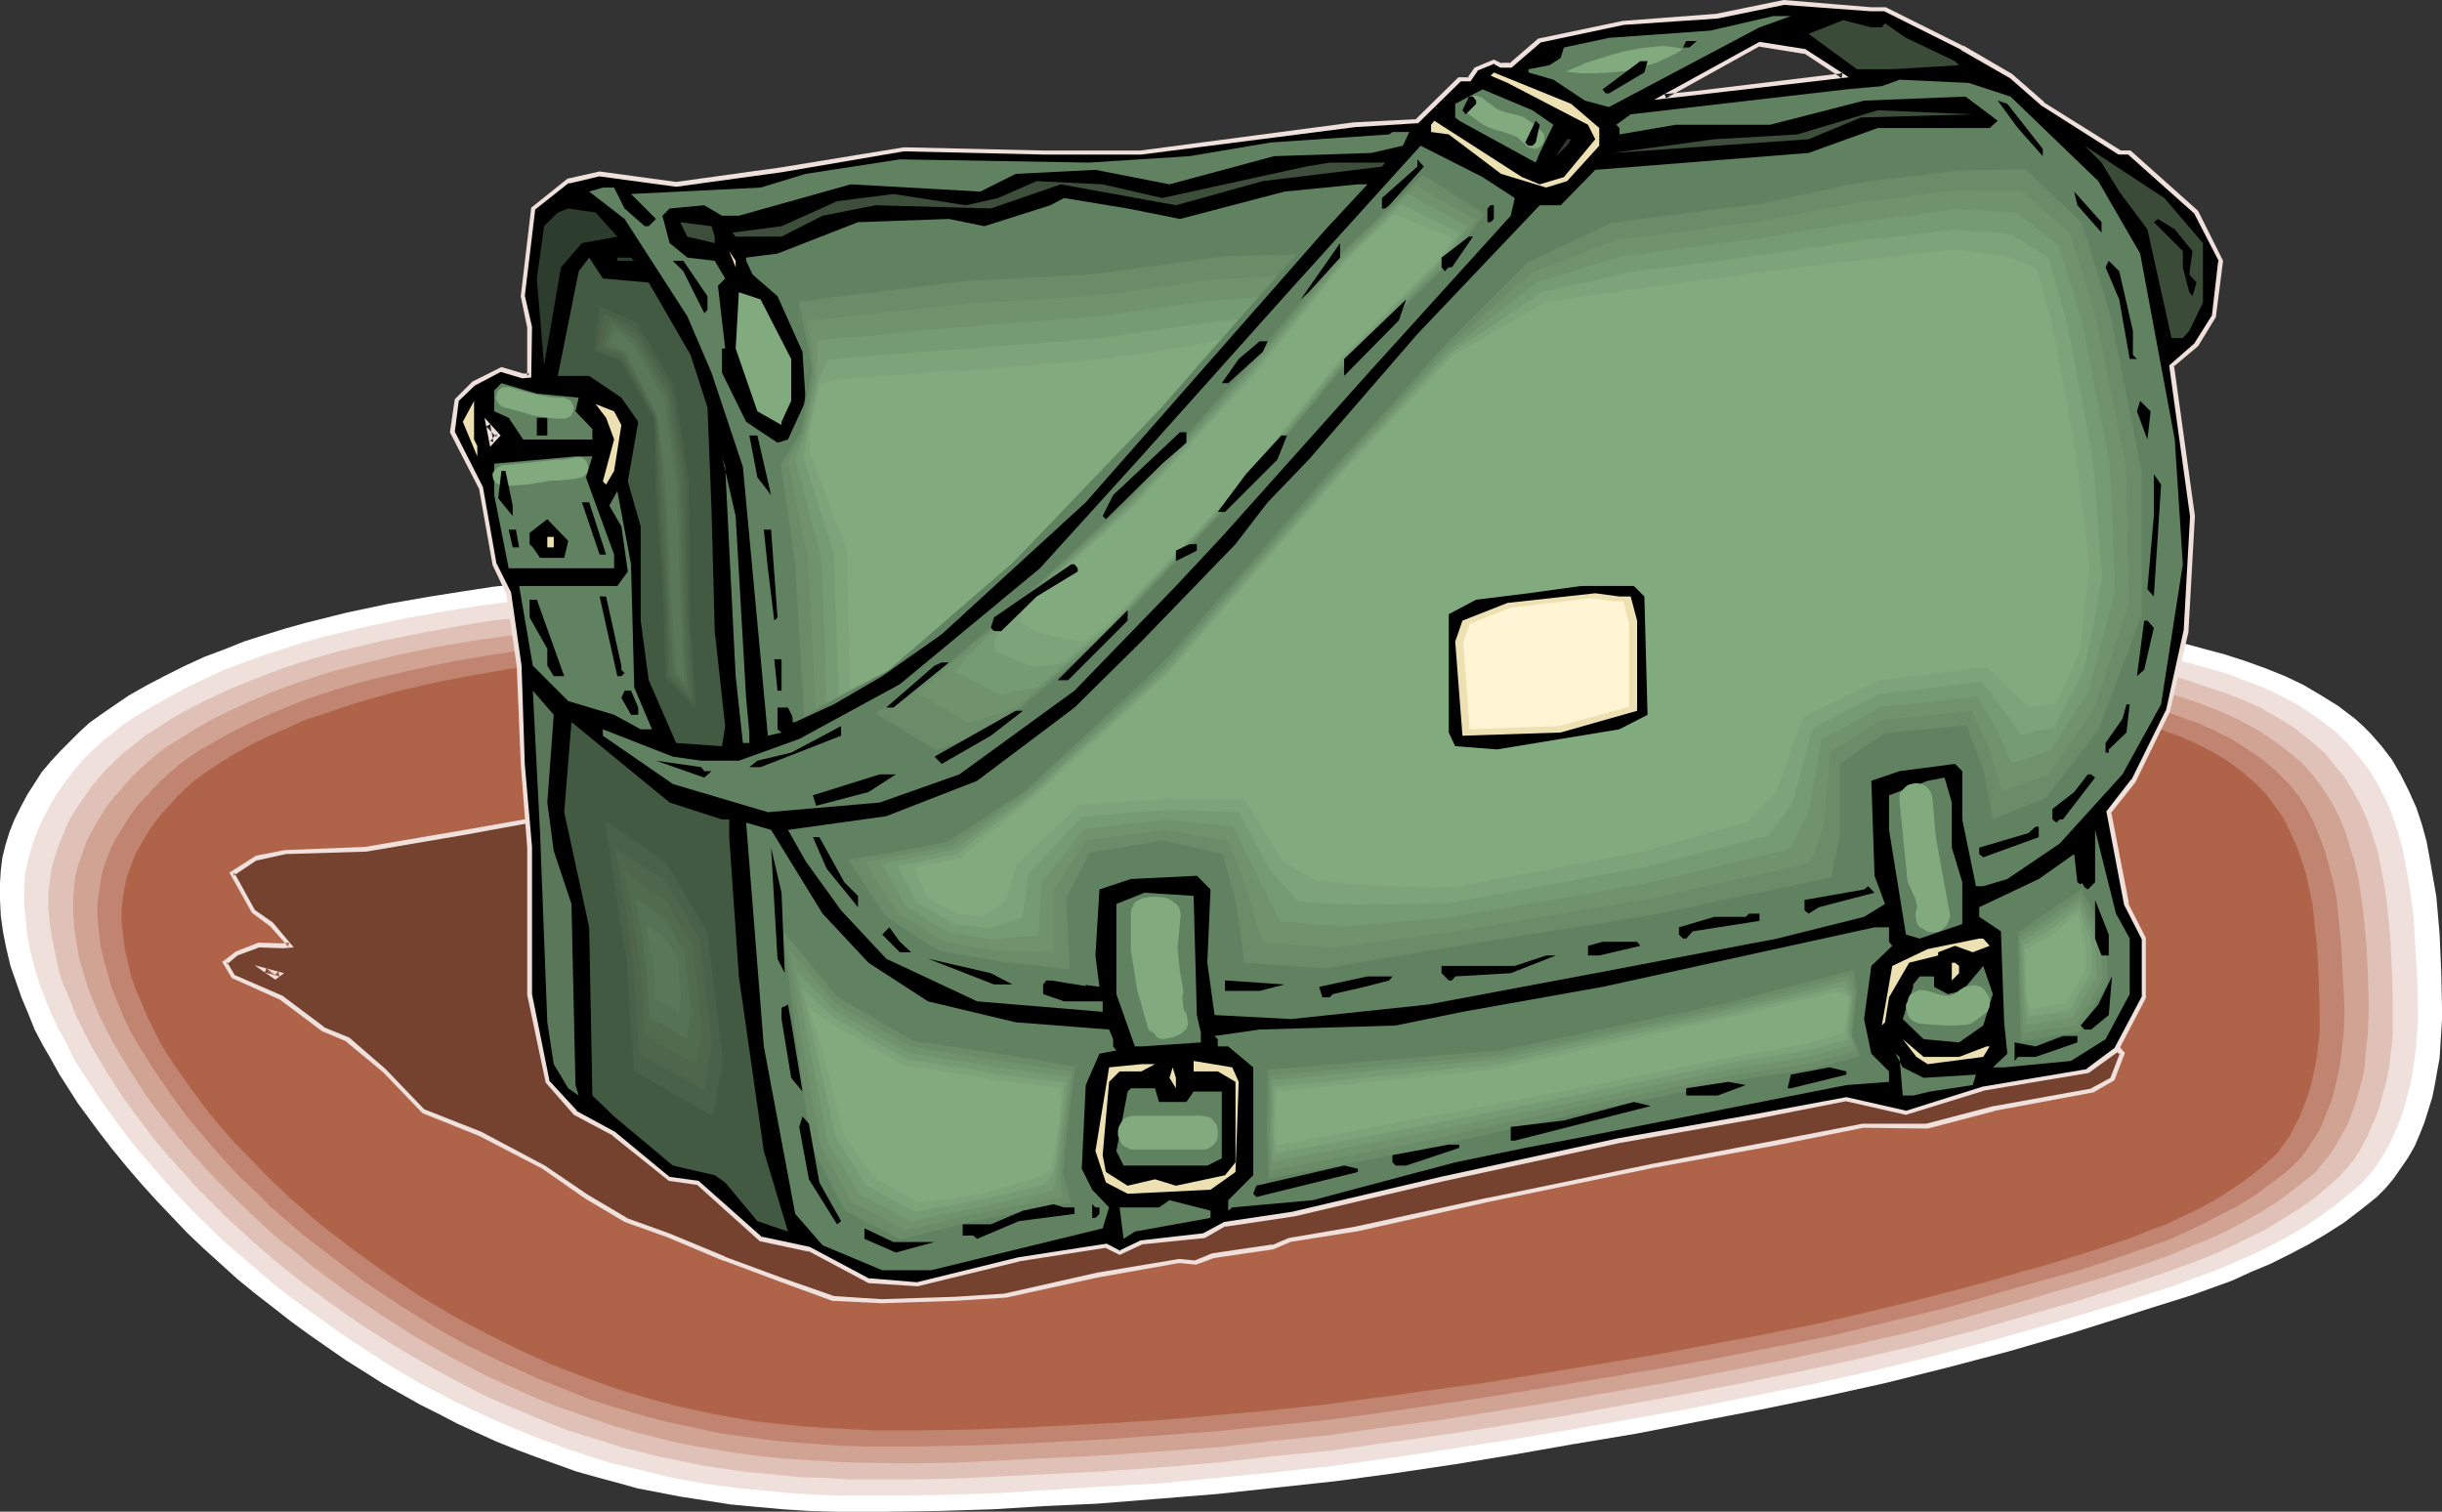 <?xml version="1.0" encoding="UTF-8" standalone="no"?>
<svg
   version="1.0"
   width="129.724mm"
   height="80.309mm"
   id="svg178"
   sodipodi:docname="Purse 50.wmf"
   xmlns:inkscape="http://www.inkscape.org/namespaces/inkscape"
   xmlns:sodipodi="http://sodipodi.sourceforge.net/DTD/sodipodi-0.dtd"
   xmlns="http://www.w3.org/2000/svg"
   xmlns:svg="http://www.w3.org/2000/svg">
  <rect width="100%" height="100%" fill="#333333" stroke="none"/>
  <sodipodi:namedview
     id="namedview178"
     pagecolor="#ffffff"
     bordercolor="#000000"
     borderopacity="0.25"
     inkscape:showpageshadow="2"
     inkscape:pageopacity="0.0"
     inkscape:pagecheckerboard="0"
     inkscape:deskcolor="#d1d1d1"
     inkscape:document-units="mm" />
  <defs
     id="defs1">
    <pattern
       id="WMFhbasepattern"
       patternUnits="userSpaceOnUse"
       width="6"
       height="6"
       x="0"
       y="0" />
  </defs>
  <path
     style="fill:#ffffff;fill-opacity:1;fill-rule:evenodd;stroke:none"
     d="m 0,177.302 0.162,-2.586 0.323,-2.586 0.646,-2.586 0.808,-2.586 0.97,-2.424 1.293,-2.586 1.293,-2.424 1.454,-2.263 1.454,-2.263 1.778,-2.101 1.939,-2.101 1.939,-1.94 1.939,-1.94 1.939,-1.778 2.262,-1.616 2.101,-1.455 3.555,-2.424 3.717,-2.101 3.717,-1.939 3.878,-1.94 3.878,-1.778 3.878,-1.455 4.04,-1.616 4.04,-1.293 4.202,-1.293 4.04,-1.131 8.403,-2.101 8.403,-1.778 8.403,-1.455 6.141,-0.97 6.302,-0.97 6.141,-0.646 6.141,-0.485 6.302,-0.485 6.141,-0.323 12.443,-0.485 12.605,-0.323 12.443,-0.162 12.605,-0.162 12.443,-0.323 35.714,-1.293 35.714,-1.293 17.776,-0.485 17.938,-0.162 17.776,0.162 8.888,0.162 9.05,0.323 10.504,0.485 10.666,0.97 10.504,0.97 10.666,1.455 10.342,1.455 10.504,1.94 10.342,2.101 10.342,2.424 8.403,1.778 8.403,1.778 8.565,1.94 4.202,1.131 4.202,1.131 4.04,1.293 4.04,1.455 4.04,1.616 3.717,1.778 3.555,2.101 3.394,2.101 3.394,2.586 1.616,1.455 1.454,1.455 2.262,2.586 2.101,2.748 1.778,3.071 1.616,3.232 1.454,3.232 1.131,3.394 0.97,3.556 0.646,3.556 0.646,3.717 0.646,3.717 0.323,3.717 0.323,3.717 0.323,7.435 0.162,7.273 v 2.586 l -0.162,2.586 -0.162,2.586 -0.162,2.586 -0.485,2.586 -0.485,2.748 -0.485,2.424 -0.808,2.586 -0.808,2.586 -0.97,2.424 -0.97,2.263 -1.293,2.263 -1.454,2.101 -1.454,2.101 -1.616,1.939 -1.778,1.778 -3.232,2.586 -3.394,2.586 -3.555,2.263 -3.555,2.101 -3.717,1.94 -3.878,1.94 -3.878,1.616 -3.878,1.778 -4.04,1.455 -4.04,1.455 -8.242,2.586 -8.08,2.586 -8.242,2.586 -12.282,3.556 -12.282,3.232 -12.282,3.071 -12.443,2.748 -12.605,2.586 -12.605,2.424 -12.443,2.424 -12.605,2.101 -11.958,2.101 -11.797,1.939 -11.958,1.778 -11.958,1.616 -11.958,1.293 -11.958,1.293 -11.958,0.97 -12.12,0.97 -10.504,0.485 -10.504,0.646 -10.504,0.323 -10.666,0.162 h -10.342 l -5.333,-0.162 -5.171,-0.323 -5.333,-0.485 -5.171,-0.485 -5.171,-0.808 -5.171,-0.808 -4.202,-0.808 -4.202,-0.808 -4.04,-1.131 -4.202,-1.131 -4.04,-1.131 -4.04,-1.455 -4.04,-1.455 -3.878,-1.455 -4.04,-1.616 -3.878,-1.778 -3.878,-1.778 -3.717,-1.94 -3.878,-1.939 -3.717,-2.101 -3.717,-2.101 -3.555,-2.263 -3.878,-2.424 -3.717,-2.586 -3.717,-2.586 -3.555,-2.586 -3.717,-2.909 -3.555,-2.748 -3.555,-2.909 -3.394,-3.071 -3.394,-3.071 -3.232,-3.071 -3.232,-3.394 -3.07,-3.232 -3.07,-3.394 -2.909,-3.394 -2.909,-3.556 -2.747,-3.556 -4.04,-5.495 -3.717,-5.818 -1.616,-2.909 -1.778,-3.071 -1.616,-3.071 -1.293,-3.232 -1.293,-3.071 -1.131,-3.232 -1.131,-3.232 -0.808,-3.394 L 0.646,187.323 0.162,183.929 0,180.696 Z"
     id="path1" />
  <path
     style="fill:#efe0db;fill-opacity:1;fill-rule:evenodd;stroke:none"
     d="m 4.848,178.272 0.162,-2.424 0.485,-2.586 0.646,-2.424 0.808,-2.586 0.97,-2.424 1.131,-2.263 1.293,-2.424 1.293,-2.101 1.616,-2.263 1.616,-2.101 1.778,-2.101 1.939,-1.94 1.939,-1.778 2.101,-1.616 1.939,-1.616 2.101,-1.455 3.555,-2.101 3.717,-2.101 3.555,-1.939 3.717,-1.778 3.878,-1.778 3.878,-1.455 4.04,-1.455 7.918,-2.586 4.04,-1.131 8.242,-1.939 8.242,-1.778 8.242,-1.455 5.979,-0.97 6.141,-0.808 5.979,-0.646 6.141,-0.485 12.12,-0.808 12.282,-0.485 12.282,-0.323 24.563,-0.323 12.12,-0.323 35.067,-1.293 34.906,-1.131 17.614,-0.485 17.453,-0.162 h 17.453 l 8.726,0.323 8.888,0.323 10.342,0.485 10.342,0.808 10.342,0.97 10.342,1.455 10.181,1.455 10.342,1.778 10.181,2.101 10.181,2.263 8.08,1.778 8.242,1.778 8.403,1.778 4.202,1.131 4.04,1.131 4.04,1.131 3.878,1.455 3.878,1.455 3.717,1.778 3.555,1.939 3.394,2.263 3.232,2.424 1.454,1.293 1.454,1.455 2.262,2.586 2.101,2.748 1.778,2.909 1.616,3.071 1.293,3.071 1.131,3.394 0.97,3.394 0.646,3.394 0.646,3.556 0.485,3.556 0.485,3.717 0.162,3.556 0.485,7.273 0.162,6.95 v 2.424 l -0.162,2.424 -0.162,2.586 -0.323,2.586 -0.323,2.424 -0.485,2.586 -0.646,2.586 -0.646,2.424 -0.808,2.424 -0.97,2.263 -0.97,2.263 -1.293,2.263 -1.293,2.101 -1.454,1.94 -1.616,1.778 -1.778,1.616 -3.232,2.586 -3.232,2.424 -3.394,2.263 -3.555,2.101 -3.717,1.94 -3.717,1.778 -3.717,1.616 -3.878,1.616 -4.04,1.455 -3.878,1.455 -8.08,2.586 -7.918,2.424 -8.08,2.424 -11.958,3.394 -12.12,3.232 -12.12,2.909 -12.282,2.748 -12.282,2.424 -12.12,2.424 -24.725,4.364 -11.635,1.939 -11.635,1.778 -11.797,1.778 -11.635,1.616 -11.797,1.293 -11.635,1.131 -11.797,1.131 -11.797,0.646 -20.523,1.293 -10.342,0.323 -10.342,0.162 h -10.342 l -5.171,-0.162 -5.171,-0.323 -5.01,-0.485 -5.171,-0.485 -5.171,-0.646 -5.01,-0.808 -4.04,-0.808 -4.04,-0.97 -4.04,-0.97 -4.04,-0.97 -4.04,-1.293 -3.878,-1.293 -4.04,-1.455 -3.878,-1.455 -3.878,-1.616 -3.717,-1.616 -3.878,-1.778 -3.717,-1.778 -3.717,-1.94 -3.717,-1.939 -3.555,-2.101 -3.394,-2.101 -7.434,-4.849 -7.272,-5.172 -3.555,-2.586 -3.555,-2.748 -3.394,-2.909 -6.787,-5.818 -6.302,-6.142 -3.07,-3.232 -2.909,-3.232 -2.909,-3.394 -2.909,-3.394 -2.586,-3.394 -3.878,-5.334 -3.717,-5.657 -1.778,-2.748 -1.454,-3.071 -1.616,-2.909 -1.454,-3.071 -1.293,-3.071 -1.131,-3.071 -0.97,-3.232 -0.808,-3.071 -0.646,-3.232 -0.323,-3.232 -0.323,-3.232 z"
     id="path2" />
  <path
     style="fill:#e0c1b7;fill-opacity:1;fill-rule:evenodd;stroke:none"
     d="m 9.696,179.242 0.323,-2.424 0.323,-2.424 0.646,-2.263 0.808,-2.424 0.97,-2.424 0.97,-2.263 1.293,-2.263 1.454,-2.101 1.454,-2.101 1.616,-2.101 1.778,-1.939 1.778,-1.778 1.939,-1.778 2.101,-1.616 1.939,-1.616 2.101,-1.293 3.394,-2.263 3.555,-1.94 3.555,-1.778 3.717,-1.778 3.878,-1.616 3.717,-1.455 3.878,-1.455 3.878,-1.293 3.878,-1.131 4.04,-1.131 8.08,-1.94 8.08,-1.616 7.918,-1.455 5.979,-0.97 5.979,-0.646 11.797,-1.131 11.958,-0.808 12.12,-0.485 11.958,-0.323 h 11.958 l 12.12,-0.323 11.958,-0.323 68.518,-2.424 17.13,-0.323 17.13,-0.162 17.13,0.162 8.565,0.162 8.565,0.162 10.181,0.646 10.181,0.808 10.019,0.97 10.181,1.293 10.019,1.455 10.181,1.778 9.858,1.94 10.019,2.101 7.918,1.778 8.08,1.616 8.242,1.939 4.04,0.808 4.04,1.131 3.878,1.293 3.878,1.293 3.878,1.455 3.555,1.616 3.394,1.94 3.394,2.101 3.07,2.424 3.07,2.586 2.101,2.586 2.101,2.586 1.616,2.748 1.616,2.909 1.293,3.071 1.131,3.232 0.97,3.232 0.646,3.394 0.646,3.394 0.485,3.556 0.323,3.556 0.323,3.394 0.323,6.95 0.162,6.788 v 2.263 2.424 l -0.162,2.424 -0.323,2.424 -0.323,2.586 -0.485,2.424 -0.646,2.263 -0.646,2.586 -0.808,2.263 -0.97,2.263 -0.97,2.101 -1.131,2.101 -1.293,2.101 -1.454,1.778 -1.616,1.778 -1.778,1.616 -3.07,2.586 -3.232,2.263 -3.394,2.101 -3.394,2.101 -3.717,1.778 -3.555,1.778 -3.717,1.616 -3.717,1.455 -7.757,2.748 -7.918,2.586 -7.757,2.424 -7.918,2.263 -11.635,3.394 -11.958,3.071 -11.958,2.748 -11.958,2.586 -11.958,2.424 -11.958,2.263 -24.24,4.364 -11.312,1.778 -11.474,1.778 -11.474,1.616 -11.474,1.616 -11.474,1.131 -11.474,1.293 -11.474,0.97 -11.635,0.808 -20.2,0.97 -10.019,0.485 -10.181,0.162 h -10.181 l -5.01,-0.323 -5.01,-0.162 -5.01,-0.485 -5.01,-0.485 -5.01,-0.646 -5.01,-0.808 -3.878,-0.808 -4.04,-0.808 -3.878,-0.97 -4.04,-0.97 -3.878,-1.293 -3.878,-1.131 -3.878,-1.293 -7.434,-3.071 -3.878,-1.616 -3.717,-1.616 -3.555,-1.778 -7.272,-3.879 -6.949,-4.041 -7.272,-4.525 -7.11,-5.01 -3.555,-2.586 -3.394,-2.586 -3.394,-2.748 -3.232,-2.748 -3.232,-2.909 -3.232,-2.909 -3.07,-3.071 -3.07,-3.071 -2.909,-3.232 -2.909,-3.232 -2.747,-3.232 -2.586,-3.394 -3.717,-5.01 -3.555,-5.495 -1.616,-2.748 -1.616,-2.748 -1.454,-2.909 -1.454,-2.909 -1.131,-3.071 -1.293,-2.909 -0.97,-3.071 -0.646,-3.071 -0.646,-3.071 -0.485,-3.071 -0.323,-3.071 z"
     id="path3" />
  <path
     style="fill:#d1a393;fill-opacity:1;fill-rule:evenodd;stroke:none"
     d="m 14.706,180.212 0.162,-2.263 0.323,-2.424 0.646,-2.263 0.808,-2.263 0.808,-2.263 1.131,-2.101 1.293,-2.263 1.293,-2.101 1.616,-2.101 1.616,-1.778 1.616,-1.94 1.778,-1.778 1.939,-1.778 1.939,-1.616 1.939,-1.455 2.101,-1.293 3.394,-2.101 3.394,-1.94 3.555,-1.778 3.555,-1.616 3.717,-1.616 3.717,-1.455 3.717,-1.293 3.878,-1.293 3.878,-1.131 3.878,-0.97 7.918,-1.94 7.918,-1.616 7.757,-1.293 5.818,-0.808 5.818,-0.808 5.818,-0.646 5.818,-0.323 11.635,-0.808 11.797,-0.485 11.797,-0.162 23.432,-0.485 11.797,-0.162 16.806,-0.646 16.645,-0.485 33.613,-1.131 16.806,-0.485 16.806,-0.162 h 16.806 l 16.806,0.485 9.858,0.485 10.019,0.808 9.858,0.97 9.858,1.293 9.858,1.455 9.858,1.616 9.858,1.939 9.696,2.101 7.757,1.616 8.08,1.616 7.918,1.778 4.04,0.97 3.878,0.97 3.878,1.131 3.717,1.293 3.717,1.455 3.555,1.616 3.394,1.778 3.232,2.101 3.07,2.263 2.909,2.424 2.262,2.424 1.939,2.586 1.778,2.748 1.454,2.748 1.293,3.071 0.97,3.071 0.97,3.071 0.808,3.394 0.485,3.232 0.485,3.394 0.323,3.232 0.323,3.394 0.323,6.627 0.162,6.627 -0.162,4.525 -0.485,4.687 -0.162,2.424 -0.485,2.263 -0.646,2.424 -0.646,2.263 -0.808,2.263 -0.808,2.101 -1.131,2.101 -1.131,2.101 -1.293,1.94 -1.454,1.778 -1.454,1.778 -1.778,1.455 -3.07,2.424 -3.07,2.263 -3.394,2.101 -3.394,1.94 -3.394,1.778 -3.555,1.616 -3.717,1.455 -3.717,1.616 -7.434,2.586 -7.757,2.424 -7.757,2.263 -7.595,2.263 -11.474,3.232 -11.635,3.071 -11.635,2.586 -11.797,2.586 -11.635,2.263 -11.797,2.263 -23.755,4.041 -11.15,1.778 -11.15,1.778 -11.15,1.455 -11.312,1.616 -11.15,1.131 -11.312,1.293 -11.312,0.808 -11.312,0.808 -19.715,0.97 -9.858,0.485 -10.019,0.162 -9.858,-0.162 -4.848,-0.162 -5.01,-0.323 -4.848,-0.323 -5.01,-0.485 -4.848,-0.646 -4.848,-0.808 -3.878,-0.646 -3.878,-0.808 -3.878,-0.97 -3.878,-0.97 -3.878,-1.131 -3.717,-1.293 -3.878,-1.293 -3.717,-1.293 -3.717,-1.455 -3.717,-1.616 -3.555,-1.616 -3.555,-1.616 -7.11,-3.717 -6.787,-3.879 -7.11,-4.525 -6.949,-4.687 -6.787,-5.01 -3.232,-2.748 -3.394,-2.586 -3.07,-2.748 -3.07,-2.909 -3.07,-2.909 -2.909,-2.909 -2.909,-3.071 -2.747,-3.071 -2.747,-3.232 -2.586,-3.232 -3.717,-4.849 -3.394,-5.334 -1.616,-2.586 -1.616,-2.748 -1.454,-2.748 -1.454,-2.909 -1.131,-2.748 -1.131,-2.909 -0.97,-3.071 -0.808,-2.909 -0.485,-2.909 -0.485,-3.071 -0.162,-2.909 z"
     id="path4" />
  <path
     style="fill:#c18470;fill-opacity:1;fill-rule:evenodd;stroke:none"
     d="m 19.554,181.343 0.323,-2.263 0.323,-2.263 0.485,-2.263 0.808,-2.263 0.808,-2.101 1.131,-2.101 1.293,-2.101 1.293,-2.101 1.454,-1.94 1.616,-1.778 1.616,-1.778 1.778,-1.778 1.778,-1.616 1.939,-1.616 1.939,-1.455 1.939,-1.293 3.394,-1.939 3.232,-1.778 3.555,-1.778 3.555,-1.616 3.555,-1.455 3.555,-1.455 3.717,-1.293 3.717,-1.131 3.878,-1.131 3.717,-0.97 7.757,-1.778 7.757,-1.616 7.757,-1.293 5.656,-0.808 5.656,-0.646 5.656,-0.646 5.818,-0.485 11.312,-0.646 11.474,-0.485 23.109,-0.323 11.474,-0.162 11.474,-0.323 32.966,-1.131 32.805,-1.131 16.322,-0.323 16.483,-0.162 16.483,0.162 16.322,0.323 9.858,0.485 9.696,0.808 9.696,0.808 9.696,1.293 9.696,1.293 9.534,1.616 9.534,1.94 9.534,1.939 7.595,1.616 7.918,1.616 7.757,1.616 3.878,0.97 3.878,0.97 3.717,1.131 3.717,1.293 3.717,1.293 3.394,1.616 3.232,1.616 3.232,2.101 3.07,2.101 2.747,2.424 2.262,2.263 1.939,2.424 1.616,2.586 1.454,2.748 1.131,2.909 1.131,2.909 0.808,3.071 0.808,3.071 0.646,3.232 0.323,3.232 0.646,6.465 0.323,6.465 0.323,6.303 -0.162,4.364 -0.485,4.526 -0.323,2.263 -0.485,2.263 -0.485,2.263 -0.646,2.263 -0.808,2.101 -0.808,2.101 -0.97,2.101 -1.131,1.778 -1.293,1.94 -1.293,1.778 -1.616,1.616 -1.616,1.455 -3.07,2.263 -3.07,2.263 -3.232,1.94 -3.394,1.778 -3.394,1.778 -3.394,1.616 -3.555,1.616 -3.717,1.293 -7.434,2.586 -7.434,2.424 -7.595,2.101 -7.434,2.101 -11.312,3.232 -11.312,2.748 -11.312,2.748 -11.474,2.263 -11.474,2.263 -11.635,2.101 -23.109,3.879 -10.989,1.778 -10.989,1.616 -10.989,1.616 -10.827,1.455 -11.15,1.131 -10.989,1.131 -10.989,0.808 -11.15,0.808 -19.23,0.97 -9.858,0.323 -9.696,0.162 h -9.696 l -4.848,-0.162 -4.686,-0.323 -4.848,-0.323 -4.848,-0.485 -4.686,-0.646 -4.848,-0.646 -3.717,-0.808 -3.878,-0.808 -3.717,-0.808 -3.717,-0.97 -3.878,-1.131 -3.717,-1.131 -3.717,-1.131 -3.555,-1.455 -7.272,-2.909 -7.11,-3.232 -6.949,-3.394 -6.626,-3.717 -6.949,-4.364 -6.787,-4.526 -6.626,-5.01 -6.464,-5.01 -6.141,-5.334 -2.909,-2.909 -2.909,-2.748 -2.747,-2.909 -2.747,-3.071 -2.586,-3.071 -2.586,-3.071 -3.555,-4.849 -3.394,-5.01 -1.616,-2.586 -1.616,-2.586 -1.454,-2.586 -1.293,-2.748 -1.131,-2.748 -1.131,-2.748 -0.808,-2.909 -0.808,-2.748 -0.646,-2.909 -0.323,-2.909 -0.323,-2.909 z"
     id="path5" />
  <path
     style="fill:#af6349;fill-opacity:1;fill-rule:evenodd;stroke:none"
     d="m 24.402,182.313 0.323,-2.263 0.323,-2.101 0.485,-2.101 0.808,-2.101 0.808,-2.263 1.131,-1.94 1.131,-1.939 1.293,-1.94 1.454,-1.94 1.616,-1.778 1.616,-1.778 1.616,-1.616 1.778,-1.616 1.939,-1.455 1.939,-1.293 1.939,-1.293 3.232,-1.94 3.232,-1.778 3.394,-1.616 3.394,-1.455 3.555,-1.616 3.555,-1.131 3.717,-1.293 3.555,-1.131 7.434,-2.101 7.595,-1.778 7.595,-1.455 7.434,-1.293 5.656,-0.808 5.494,-0.646 5.656,-0.485 5.494,-0.485 11.15,-0.646 11.312,-0.485 11.312,-0.162 11.15,-0.162 11.312,-0.162 11.15,-0.323 32.158,-1.131 32.158,-0.97 16.16,-0.323 15.998,-0.162 h 16.16 l 15.998,0.485 9.534,0.485 9.534,0.646 9.534,0.97 9.373,1.131 9.534,1.293 9.373,1.455 9.373,1.778 9.211,1.939 7.434,1.616 7.757,1.455 7.595,1.616 3.878,0.808 3.717,0.97 3.717,1.131 3.555,1.293 3.555,1.293 3.394,1.455 3.232,1.616 3.232,1.939 2.909,2.101 2.747,2.424 2.101,2.101 1.778,2.424 1.778,2.424 1.293,2.748 1.293,2.748 0.97,2.748 0.97,2.909 0.646,3.071 0.646,2.909 0.323,3.071 0.646,6.303 0.323,6.303 0.162,5.98 v 4.202 l -0.485,4.364 -0.323,2.101 -0.485,2.263 -0.485,2.101 -0.646,2.101 -0.808,2.101 -0.808,2.101 -0.97,1.778 -0.97,1.94 -1.293,1.778 -1.293,1.778 -1.616,1.455 -1.616,1.455 -2.909,2.263 -3.07,2.101 -3.07,1.94 -3.232,1.778 -3.394,1.616 -3.394,1.616 -3.555,1.293 -3.555,1.455 -7.272,2.424 -7.272,2.263 -3.717,1.131 -3.717,0.97 -7.272,2.101 -10.989,2.909 -11.15,2.748 -11.15,2.586 -11.312,2.263 -11.15,2.101 -11.312,2.101 -22.624,3.717 -10.827,1.778 -10.666,1.455 -10.666,1.455 -10.827,1.455 -10.666,1.131 -10.827,0.97 -10.827,0.97 -10.827,0.646 -9.373,0.485 -9.534,0.485 -9.373,0.323 -9.534,0.162 h -9.534 l -9.373,-0.485 -4.686,-0.323 -4.686,-0.485 -4.686,-0.485 -4.686,-0.808 -3.717,-0.646 -3.717,-0.808 -3.717,-0.808 -3.717,-0.97 -7.272,-2.101 -7.272,-2.586 -7.11,-2.748 -6.787,-3.071 -6.787,-3.394 -6.626,-3.556 -6.787,-4.041 -6.626,-4.525 -6.464,-4.687 -6.302,-4.849 -5.979,-5.172 -2.909,-2.748 -2.747,-2.748 -5.494,-5.657 -2.586,-2.909 -2.424,-2.909 -3.555,-4.687 -3.394,-4.849 -1.616,-2.424 -1.454,-2.424 -1.293,-2.586 -1.293,-2.586 -1.131,-2.748 -1.131,-2.586 -0.97,-2.748 -0.646,-2.748 -0.646,-2.748 -0.323,-2.748 -0.323,-2.748 z"
     id="path6" />
  <path
     style="fill:#754230;fill-opacity:1;fill-rule:evenodd;stroke:none"
     d="m 55.267,196.212 0.808,-0.646 -2.747,-0.808 z m 247.086,-64.488 18.099,1.778 11.797,1.455 8.403,1.939 18.746,2.586 2.101,-0.162 17.614,3.879 8.403,3.556 2.747,4.849 -1.454,2.748 -3.394,2.424 15.19,12.445 6.949,10.021 2.424,7.273 -1.939,6.627 -2.424,3.232 10.019,7.435 6.141,2.748 4.202,5.01 -1.778,5.01 -4.04,2.424 -19.715,3.556 -13.574,3.556 h -12.928 l -16.806,3.232 -25.371,4.849 -32.966,6.627 -26.664,5.98 -13.251,2.263 -3.232,1.293 -12.12,1.778 -3.555,1.293 -3.232,-0.323 -16.322,2.909 -18.584,4.202 -10.019,0.646 -14.867,0.323 -9.696,-0.485 -10.181,-3.556 -11.797,-4.364 -11.15,-4.849 -8.565,-2.909 -7.918,-4.687 -8.565,-5.98 -12.605,-6.627 -11.474,-4.525 -7.757,-8.243 -7.434,-6.142 -5.01,-2.101 -8.403,-6.303 -9.534,-4.364 -1.616,-2.748 2.262,-1.778 4.525,-1.778 4.686,0.162 1.454,-0.162 -3.717,-4.202 -3.555,-2.586 -4.363,-7.596 5.01,-3.071 5.818,-1.293 15.998,-0.485 20.038,-3.394 22.947,-4.202 28.118,-2.424 19.554,-1.778 40.4,-6.627 12.443,-1.616 5.333,-4.364 2.101,-0.162 0.646,-0.97 2.909,-0.97 1.778,0.162 2.101,-0.162 3.717,-2.748 15.352,-3.232 18.422,-2.424 12.282,-2.424 17.938,-1.131 z m -3.717,6.627 -9.534,-1.293 -9.534,0.162 -15.029,6.465 6.141,-0.97 z"
     id="path7" />
  <path
     style="fill:#efe0db;fill-opacity:1;fill-rule:evenodd;stroke:none"
     d="m 55.267,196.697 1.778,-1.293 -5.979,-1.616 4.202,2.909 0.162,-0.808 -1.939,-1.455 -0.323,0.808 2.909,0.808 -0.162,-0.97 -0.97,0.808 h 0.485 z"
     id="path8" />
  <path
     style="fill:#efe0db;fill-opacity:1;fill-rule:evenodd;stroke:none"
     d="m 302.353,132.209 h -0.162 l 18.099,1.778 11.797,1.455 8.403,1.778 18.907,2.748 2.101,-0.162 v 0 l 17.614,3.879 -0.162,-0.162 8.403,3.717 -0.162,-0.323 2.747,5.01 v -0.485 l -1.454,2.748 v -0.162 l -3.717,2.748 15.675,12.768 -0.162,-0.162 6.949,10.182 v -0.162 l 2.262,7.273 v -0.323 l -1.939,6.627 h 0.162 l -2.747,3.394 10.504,7.92 6.141,2.586 h -0.162 l 4.202,5.01 v -0.485 l -1.939,5.01 0.323,-0.162 -4.202,2.263 h 0.323 l -19.715,3.556 h -0.162 l -13.574,3.556 h 0.162 -12.928 l -16.806,3.232 -25.533,4.849 -32.805,6.788 h -0.162 l -26.664,5.818 v 0 l -13.251,2.263 -3.394,1.455 0.162,-0.162 -12.12,1.778 -3.555,1.455 h 0.323 l -3.394,-0.323 -16.483,2.748 v 0 l -18.584,4.202 h 0.162 l -10.019,0.646 -14.867,0.485 -9.696,-0.646 h 0.162 l -10.181,-3.556 -11.797,-4.364 h 0.162 l -11.312,-4.687 v 0 l -8.565,-3.071 h 0.162 l -7.918,-4.687 -8.565,-5.818 v 0 l -12.766,-6.788 v 0 l -11.474,-4.525 0.162,0.162 -7.918,-8.243 v 0 l -7.272,-6.303 -5.171,-2.101 h 0.162 l -8.403,-6.303 -9.696,-4.202 0.162,0.162 -1.616,-2.748 v 0.485 l 2.101,-1.778 v 0 l 4.363,-1.616 v 0 l 4.686,0.162 v 0 l 2.262,-0.162 -4.202,-5.01 -3.717,-2.586 0.162,0.162 -4.202,-7.596 -0.162,0.646 4.848,-3.232 -0.162,0.162 5.818,-1.293 v 0 l 15.998,-0.485 h 0.162 l 19.877,-3.394 22.947,-4.202 28.118,-2.424 19.554,-1.939 40.562,-6.465 12.443,-1.616 5.494,-4.525 -0.323,0.162 2.262,-0.323 0.808,-1.131 -0.323,0.323 3.07,-1.131 h -0.162 l 1.778,0.323 2.101,-0.323 4.04,-2.586 h -0.323 l 15.514,-3.232 18.261,-2.424 12.282,-2.424 v 0 l 17.938,-1.131 h 0.162 l 2.747,-0.323 v -0.808 l -2.909,0.323 v 0 l -17.938,0.97 v 0 l -12.282,2.586 -18.422,2.424 -15.514,3.232 -3.878,2.586 h 0.162 l -2.101,0.162 h 0.162 l -1.778,-0.162 -3.232,0.97 -0.808,1.131 0.323,-0.162 -2.101,0.323 -5.333,4.364 0.162,-0.162 -12.443,1.616 -40.4,6.627 -19.715,1.94 -28.118,2.424 -22.947,4.041 -19.877,3.394 v 0 l -15.998,0.646 h -0.162 l -5.818,1.131 -5.333,3.394 4.525,8.081 3.717,2.748 -0.162,-0.162 3.717,4.202 0.162,-0.808 -1.454,0.162 h 0.162 l -4.848,-0.162 -4.525,1.778 -2.747,2.101 1.939,3.232 9.696,4.364 v 0 l 8.403,6.303 5.01,2.101 h -0.162 l 7.434,6.142 v 0 l 7.918,8.243 11.312,4.525 v 0 l 12.766,6.627 v 0 l 8.565,5.98 7.918,4.687 8.565,3.071 v 0 l 11.15,4.687 h 0.162 l 11.635,4.364 10.181,3.717 9.858,0.485 14.867,-0.485 10.019,-0.646 h 0.162 l 18.422,-4.041 v 0 l 16.322,-2.909 v 0 l 3.394,0.323 3.555,-1.293 h -0.162 l 12.12,-1.778 3.394,-1.455 h -0.162 l 13.251,-2.101 h 0.162 l 26.664,-5.98 v 0 l 32.805,-6.788 25.533,-4.687 16.806,-3.394 h -0.162 l 13.09,0.162 13.574,-3.556 h -0.162 l 19.877,-3.717 4.202,-2.424 2.101,-5.495 -4.686,-5.334 -6.141,-2.586 v 0 l -10.019,-7.435 0.162,0.646 2.586,-3.394 1.778,-6.788 -2.262,-7.435 -7.11,-10.182 -15.19,-12.445 v 0.646 l 3.394,-2.424 1.616,-3.071 -2.909,-5.172 -8.565,-3.717 -17.776,-3.879 -2.101,0.162 h 0.162 l -18.907,-2.586 -8.403,-1.778 -11.797,-1.455 -18.099,-1.778 z"
     id="path9" />
  <path
     style="fill:#efe0db;fill-opacity:1;fill-rule:evenodd;stroke:none"
     d="m 301.707,138.351 -12.443,-1.778 h -0.162 l -9.534,0.323 -18.422,7.596 9.534,-1.293 31.027,-4.849 -3.07,-0.485 -28.118,4.364 -5.979,0.97 0.162,0.808 15.19,-6.303 h -0.323 l 9.534,-0.162 v 0 l 9.534,1.293 v -0.97 z"
     id="path10" />
  <path
     style="fill:#000000;fill-opacity:1;fill-rule:evenodd;stroke:none"
     d="m 98.576,88.894 1.454,-1.455 -2.101,-2.101 z M 378.467,1.939 l 15.514,7.596 9.696,5.657 6.464,5.657 15.352,9.859 h 2.101 l 13.413,11.96 4.848,9.697 -1.454,11.152 -3.394,5.657 -5.01,4.202 4.202,30.224 -1.293,23.112 -3.717,16.001 -6.949,14.061 -4.848,6.303 3.555,18.425 3.555,6.95 v 11.799 l -5.656,10.667 -5.656,4.202 -21.008,3.394 -15.514,4.849 -11.958,-2.748 -18.099,3.556 -27.472,4.849 -35.714,7.758 -29.573,6.95 -13.898,2.101 -4.202,2.263 -12.605,1.293 -4.363,2.101 -2.747,-1.455 -17.453,2.748 -20.362,5.01 -9.858,-0.646 -11.958,-6.303 -9.696,-2.101 -12.605,-11.314 -5.656,-0.646 -11.15,-9.051 -7.757,-4.364 -5.656,-6.142 -3.555,-17.617 V 170.191 l -1.293,-16.809 -0.808,-19.718 -2.101,-14.546 -2.909,-5.818 -2.747,-15.354 -5.656,-11.152 0.808,-6.303 3.555,-3.556 5.494,-2.748 4.363,1.293 h 1.293 v -9.697 l -1.293,-6.303 1.939,-17.617 7.11,-5.495 6.302,-1.455 15.352,2.101 21.17,-2.909 24.563,-4.202 27.957,0.808 h 19.715 l 42.662,-5.657 12.766,-0.808 8.403,-8.243 h 1.939 l 1.454,-2.101 3.555,-1.616 1.454,0.808 h 1.939 l 5.818,-4.849 16.645,-3.556 19.069,-1.455 13.251,-2.748 17.614,1.455 z m -8.403,13.253 -7.757,-4.849 -9.05,-1.455 -19.069,10.506 6.464,-0.646 z"
     id="path11" />
  <path
     style="fill:#efe0db;fill-opacity:1;fill-rule:evenodd;stroke:none"
     d="m 98.414,89.702 2.101,-2.263 -3.232,-3.556 1.131,5.818 0.646,-0.97 -0.646,-3.556 -0.808,0.485 2.101,2.101 v -0.646 l -1.293,1.455 0.646,0.162 z"
     id="path12" />
  <path
     style="fill:#efe0db;fill-opacity:1;fill-rule:evenodd;stroke:none"
     d="m 378.467,2.263 h -0.162 l 15.514,7.758 h -0.162 l 9.858,5.657 -0.162,-0.162 6.464,5.657 v 0 l 15.514,9.859 h 2.262 -0.323 l 13.413,11.96 -0.162,-0.162 5.01,9.697 -0.162,-0.162 -1.293,11.152 v -0.162 l -3.555,5.657 0.162,-0.162 -5.171,4.525 4.202,30.385 v -0.162 l -1.293,23.112 v -0.162 l -3.555,16.162 v -0.162 l -6.949,14.061 v -0.162 l -5.01,6.465 3.555,18.748 3.555,6.95 v -0.162 11.799 -0.162 l -5.656,10.667 0.162,-0.323 -5.656,4.202 h 0.323 l -21.17,3.556 v 0 l -15.352,4.849 h 0.162 l -12.12,-2.748 -18.261,3.394 -27.472,4.849 -35.714,7.758 v 0 l -29.573,6.95 h 0.162 l -14.059,2.101 -4.202,2.263 h 0.162 l -12.766,1.455 -4.363,2.101 h 0.323 l -2.747,-1.455 -17.776,2.748 v 0 l -20.362,5.01 h 0.162 l -9.696,-0.808 0.162,0.162 -12.12,-6.465 -9.858,-2.101 0.323,0.162 -12.766,-11.314 -5.818,-0.808 0.162,0.162 -11.15,-9.213 -7.757,-4.202 h 0.162 l -5.656,-6.142 0.162,0.323 -3.555,-17.617 v 0 -29.577 l -1.454,-16.647 v 0 l -0.646,-19.718 v 0 l -2.101,-14.708 -2.909,-5.818 v 0.162 L 96.96,97.783 91.304,86.631 v 0.162 l 0.808,-6.303 -0.162,0.162 3.555,-3.394 -0.162,0.162 5.494,-2.909 -0.323,0.162 4.363,1.293 1.778,-0.162 0.162,-10.182 -1.454,-6.303 v 0.162 l 2.101,-17.455 -0.162,0.162 6.949,-5.495 v 0.162 l 6.141,-1.455 h -0.162 l 15.514,2.101 21.17,-2.909 24.563,-4.202 v 0 l 27.957,0.646 h 19.715 l 42.824,-5.495 h -0.162 l 12.928,-0.808 8.565,-8.404 h -0.323 2.262 l 1.454,-2.101 h -0.162 l 3.555,-1.455 h -0.323 l 1.454,0.808 h 2.262 l 5.818,-5.01 h -0.162 l 16.806,-3.556 h -0.162 l 19.069,-1.293 v 0 l 13.413,-2.748 h -0.162 l 17.453,1.293 h 0.162 2.747 l 0.162,-0.808 h -2.909 v 0 L 358.105,0 344.692,2.748 h 0.162 L 325.785,4.202 v 0 l -16.968,3.556 -5.818,5.01 0.323,-0.162 h -1.939 l 0.162,0.162 -1.616,-0.808 -3.878,1.616 -1.454,2.101 0.323,-0.162 h -2.101 l -8.565,8.404 h 0.323 l -12.766,0.646 v 0 l -42.824,5.657 h 0.162 -19.715 l -27.957,-0.646 -24.725,4.041 -21.008,2.909 v 0 l -15.352,-2.101 -6.464,1.455 -7.272,5.818 -2.101,17.779 1.293,6.303 v 0 9.697 l 0.485,-0.485 h -1.293 v 0 l -4.363,-1.293 -5.818,2.909 -3.555,3.556 -0.97,6.627 5.818,11.314 v -0.162 l 2.747,15.516 2.747,5.818 v -0.162 l 2.101,14.708 v -0.162 l 0.808,19.718 v 0 l 1.293,16.809 v 0 29.577 l 3.717,17.617 5.656,6.465 7.918,4.202 h -0.162 l 11.312,9.051 5.656,0.808 -0.162,-0.162 12.766,11.475 9.858,2.101 -0.162,-0.162 12.12,6.465 9.858,0.646 20.523,-5.01 h -0.162 l 17.614,-2.748 h -0.323 l 2.909,1.455 4.525,-2.101 h -0.162 l 12.766,-1.293 4.202,-2.424 -0.162,0.162 14.059,-2.101 v 0 l 29.411,-6.95 v 0 l 35.714,-7.758 27.472,-4.849 18.099,-3.556 h -0.162 l 12.12,2.748 15.675,-4.849 h -0.162 l 21.17,-3.556 5.818,-4.202 5.656,-10.829 v -12.122 l -3.555,-6.95 h 0.162 l -3.555,-18.264 -0.162,0.323 5.01,-6.303 6.949,-14.223 3.717,-16.001 v -0.162 l 1.293,-23.112 -4.202,-30.224 -0.162,0.323 5.01,-4.202 3.555,-5.818 1.454,-11.314 -5.01,-10.021 -13.574,-12.122 h -2.262 0.323 l -15.514,-9.697 h 0.162 l -6.464,-5.657 -9.696,-5.657 h -0.162 L 378.628,1.455 Z"
     id="path13" />
  <path
     style="fill:#efe0db;fill-opacity:1;fill-rule:evenodd;stroke:none"
     d="m 371.195,15.516 -8.726,-5.657 -9.211,-1.455 -21.17,11.637 8.565,-0.97 30.542,-3.556 -1.293,-0.808 -29.411,3.556 -6.302,0.646 0.323,0.808 18.907,-10.506 -0.162,0.162 9.05,1.455 -0.162,-0.162 7.595,5.01 0.162,-0.97 z"
     id="path14" />
  <path
     style="fill:#608260;fill-opacity:1;fill-rule:evenodd;stroke:none"
     d="m 353.257,5.495 -30.219,16.001 -4.848,-1.293 -6.302,-4.202 -5.01,-1.455 v -0.646 l 4.202,-0.808 2.262,-1.455 0.646,-2.101 9.05,-1.939 20.362,-1.455 12.605,-2.909 h 3.555 z"
     id="path15" />
  <path
     style="fill:#82aa7f;fill-opacity:1;fill-rule:evenodd;stroke:none"
     d="m 314.473,14.385 0.97,-0.485 1.293,-0.485 1.293,-0.646 1.454,-0.485 3.07,-0.97 3.394,-0.97 3.232,-0.646 1.616,-0.162 1.616,-0.162 1.454,-0.162 1.454,0.162 1.293,0.162 1.293,0.323 -1.293,0.808 -1.293,0.646 -1.454,0.646 -1.293,0.646 -2.909,0.808 -3.07,0.808 -3.232,0.323 -3.07,0.162 h -2.909 z"
     id="path16" />
  <path
     style="fill:#3a4c38;fill-opacity:1;fill-rule:evenodd;stroke:none"
     d="m 377.82,5.495 0.646,-0.808 4.202,2.909 9.858,4.687 0.808,0.808 -13.413,0.808 h -7.11 l -9.696,-7.111 6.949,-2.748 5.656,1.455 z"
     id="path17" />
  <path
     style="fill:#000000;fill-opacity:1;fill-rule:evenodd;stroke:none"
     d="m 339.198,9.536 h -1.293 l 0.646,-1.293 h 2.101 z"
     id="path18" />
  <path
     style="fill:#000000;fill-opacity:1;fill-rule:evenodd;stroke:none"
     d="m 330.148,14.546 -7.11,4.202 h -0.646 l -0.646,-0.808 7.595,-5.657 h 1.454 z"
     id="path19" />
  <path
     style="fill:#ede0b2;fill-opacity:1;fill-rule:evenodd;stroke:none"
     d="m 321.099,25.698 v 3.556 l -6.464,7.111 -4.202,1.293 -9.05,-2.748 -10.504,-7.92 -3.555,-0.485 v -1.455 l 0.646,-0.808 17.614,11.314 3.555,1.455 4.848,-1.455 6.302,-7.596 -1.454,-2.909 -16.16,-8.404 -3.394,-1.455 0.646,-0.646 15.514,6.303 z"
     id="path20" />
  <path
     style="fill:#608260;fill-opacity:1;fill-rule:evenodd;stroke:none"
     d="m 403.676,19.395 17.614,16.971 8.403,14.546 6.949,37.335 1.616,25.052 -4.363,28.123 -7.757,14.061 -12.605,13.9 -10.504,7.111 -4.848,1.455 h -1.454 l -2.747,-13.415 v -9.697 l -1.454,-1.455 -11.15,1.455 -5.656,1.94 0.646,19.072 2.101,5.657 -4.202,2.586 -17.453,4.364 -36.522,6.95 -33.613,6.303 -27.472,2.909 -15.352,-0.808 -1.454,-10.506 0.646,-14.708 -2.747,-2.748 -13.251,0.646 -6.302,2.101 -0.808,13.253 0.808,6.303 -9.211,-1.293 h -1.454 l -0.646,0.808 v 1.939 l 4.202,1.455 h 7.757 v 2.101 l -25.21,-2.101 -18.261,-8.566 -9.05,-9.697 -7.11,-9.859 -3.555,-6.303 19.715,-2.748 18.261,-7.111 19.554,-14.708 13.413,-13.253 18.907,-19.557 6.464,-8.404 8.242,-8.566 21.816,-25.213 24.563,-25.86 h 4.202 l 6.949,-7.111 42.824,-3.394 13.898,-5.01 h 22.462 l 1.616,-1.455 -6.464,-4.849 -20.362,0.808 -18.907,4.849 h -18.907 l -11.312,1.939 v -1.293 l -0.646,-0.646 2.909,-2.101 43.309,-5.01 7.11,-0.646 3.555,-1.293 13.898,0.646 z"
     id="path21" />
  <path
     style="fill:#608260;fill-opacity:1;fill-rule:evenodd;stroke:none"
     d="m 167.094,172.292 22.462,-4.041 15.837,-9.859 26.987,-25.052 35.067,-39.598 21.816,-24.567 16.645,-18.425 16.483,-9.213 31.027,-4.041 19.069,-4.687 20.523,-2.586 14.544,-0.646 12.605,12.445 6.626,21.173 6.464,32.487 -0.485,30.385 -10.666,24.405 -11.797,14.546 -11.958,5.334 -1.293,-11.314 -3.394,-10.506 -15.19,1.293 -7.272,5.98 1.293,13.9 -0.646,9.213 -38.946,7.92 -43.632,6.465 -25.048,5.334 -17.938,-1.293 -0.485,-14.546 -1.454,-8.566 -11.15,-3.232 -13.898,2.586 -2.586,8.566 1.293,15.839 -15.998,-2.586 -14.382,-2.748 -11.958,-7.92 z"
     id="path22" />
  <path
     style="fill:#6b8c68;fill-opacity:1;fill-rule:evenodd;stroke:none"
     d="m 170.326,172.615 9.858,-1.616 10.019,-1.939 15.675,-10.344 26.987,-25.052 17.614,-19.88 17.453,-20.041 10.989,-11.96 10.827,-12.122 16.968,-16.971 16.806,-7.92 29.896,-3.879 9.858,-2.101 9.858,-2.101 19.715,-2.424 6.949,-0.162 6.787,-0.162 5.656,5.334 5.656,5.334 3.07,9.536 2.909,9.697 3.07,15.354 3.07,15.516 v 28.931 l -4.363,11.475 -4.363,11.475 -10.504,13.576 -10.666,4.364 -1.778,-9.536 -1.778,-4.687 -1.778,-4.687 -16.483,1.616 -4.525,3.071 -4.363,3.071 v 14.061 l -0.808,4.364 -0.97,4.364 -35.39,7.435 -10.666,1.778 -10.666,1.616 -21.17,3.394 -23.755,4.041 -16.16,-1.131 -0.808,-6.142 -0.97,-6.303 -2.586,-9.374 -11.797,-2.748 -14.867,2.424 -4.686,9.213 0.323,7.111 0.323,7.111 -13.574,-1.455 -12.605,-2.263 -5.494,-3.394 -5.333,-3.556 z"
     id="path23" />
  <path
     style="fill:#70936d;fill-opacity:1;fill-rule:evenodd;stroke:none"
     d="m 173.72,173.1 17.13,-3.232 7.757,-5.495 7.757,-5.495 26.987,-24.729 17.614,-20.041 8.726,-10.021 8.888,-10.182 21.816,-23.92 8.565,-7.596 8.726,-7.758 8.565,-3.232 8.403,-3.232 28.765,-3.717 20.2,-3.879 9.534,-1.131 9.696,-1.293 6.464,0.162 h 6.464 l 9.858,8.566 5.333,17.455 2.909,14.708 2.909,14.708 0.323,13.738 0.323,13.576 -7.11,21.496 -4.525,6.465 -4.525,6.465 -4.686,1.778 -4.525,1.616 -1.293,-4.041 -1.131,-3.879 -3.717,-8.243 -8.888,0.97 -9.05,0.808 -10.504,6.465 -1.293,14.385 -1.293,4.041 -1.454,3.879 -31.835,7.111 -41.531,6.95 -10.989,1.455 -11.15,1.455 -14.382,-0.97 -1.616,-5.172 -1.454,-5.172 -1.939,-5.172 -2.101,-5.01 -6.141,-0.97 -6.302,-1.131 -15.837,2.101 -6.626,10.021 v 12.445 l -5.656,-0.162 -5.656,-0.162 -10.827,-1.778 -9.534,-6.142 -3.07,-5.01 z"
     id="path24" />
  <path
     style="fill:#759b75;fill-opacity:1;fill-rule:evenodd;stroke:none"
     d="m 176.952,173.423 14.544,-2.748 15.514,-11.475 13.413,-12.283 13.251,-12.445 17.776,-20.203 17.614,-20.203 10.827,-11.799 10.989,-11.799 8.888,-6.95 8.726,-6.788 8.726,-2.748 8.726,-2.586 27.472,-3.556 20.685,-3.394 18.584,-2.424 6.141,0.323 5.979,0.323 4.363,3.394 4.202,3.232 4.686,15.516 2.747,14.061 2.747,14.061 1.131,25.537 -5.333,20.203 -7.595,11.96 -7.918,2.586 -2.747,-6.465 -4.202,-6.95 -9.534,1.131 -9.696,0.97 -5.979,3.394 -5.979,3.232 -2.586,14.708 -3.878,7.273 -28.442,6.788 -20.2,3.556 -20.2,3.394 -20.685,1.778 -6.302,-0.485 -6.302,-0.485 -2.101,-4.041 -2.101,-4.202 -5.333,-10.829 -6.626,-0.808 -6.626,-0.646 -8.242,0.97 -8.403,0.97 -8.565,10.667 -0.646,10.667 -4.686,0.323 -4.525,0.485 -8.888,-1.455 -2.101,-1.131 -2.101,-1.455 -4.202,-2.586 z"
     id="path25" />
  <path
     style="fill:#7ca37a;fill-opacity:1;fill-rule:evenodd;stroke:none"
     d="m 180.184,173.908 11.958,-2.424 15.352,-12.122 6.626,-6.142 6.626,-5.98 13.413,-12.283 35.39,-40.729 21.816,-23.436 9.05,-5.98 9.05,-6.142 8.888,-1.939 8.726,-2.101 13.251,-1.616 13.09,-1.778 21.331,-3.071 8.888,-0.97 8.888,-1.131 11.312,0.97 7.434,4.687 1.939,6.788 1.939,6.95 5.01,26.506 0.97,12.122 0.97,11.96 -1.778,9.374 -1.939,9.213 -5.979,11.475 -3.394,0.646 -3.232,0.808 -3.394,-4.849 -2.262,-2.909 -2.262,-2.909 -20.362,2.424 -6.787,3.394 -6.787,3.556 -4.04,14.869 -2.424,3.394 -2.424,3.232 -24.725,6.303 -39.43,7.273 -9.696,0.162 -9.534,0.162 -10.989,-0.646 -5.494,-6.142 -3.232,-5.818 -3.232,-5.98 -13.898,-0.485 -8.888,0.646 -8.726,0.808 -10.666,11.314 -1.293,8.889 -6.787,2.101 -3.555,-0.485 -3.555,-0.485 -7.272,-4.202 z"
     id="path26" />
  <path
     style="fill:#82aa7f;fill-opacity:1;fill-rule:evenodd;stroke:none"
     d="m 183.577,174.231 9.211,-1.94 15.19,-12.607 26.502,-24.405 35.552,-40.891 21.816,-23.112 18.584,-10.667 17.776,-2.586 25.21,-3.394 21.816,-2.586 17.13,-1.939 10.504,1.293 6.141,2.586 3.232,11.96 4.525,25.052 2.747,22.627 -1.939,17.132 -4.686,10.506 -5.333,0.646 -3.878,-3.232 -4.686,-4.687 -21.816,2.586 -15.19,7.435 -5.333,15.031 -5.818,5.98 -21.17,5.98 -38.461,7.273 -17.776,-0.646 -9.211,-0.808 -6.626,-3.879 -7.918,-12.607 h -14.544 l -18.422,1.293 -12.605,11.96 -2.101,7.273 -4.525,3.232 -5.333,-0.646 -5.979,-3.232 z"
     id="path27" />
  <path
     style="fill:#608260;fill-opacity:1;fill-rule:evenodd;stroke:none"
     d="m 311.888,25.052 -2.747,5.657 -0.808,1.939 -15.352,-8.404 -0.808,-0.646 v -2.748 l 5.494,-2.909 10.019,4.202 z"
     id="path28" />
  <path
     style="fill:#82aa7f;fill-opacity:1;fill-rule:evenodd;stroke:none"
     d="m 297.505,19.557 h -0.162 l -0.485,-0.162 -0.323,-0.162 h -0.808 l -0.808,0.485 -0.485,0.485 -0.162,0.646 -0.162,0.808 0.323,0.808 0.323,0.323 0.323,0.323 0.97,0.646 0.808,0.646 0.97,0.646 0.97,0.485 1.293,0.485 2.747,0.808 1.293,0.485 0.646,0.323 0.646,0.646 1.293,1.131 0.485,0.323 h 0.323 l 0.808,0.162 0.646,-0.323 0.646,-0.485 0.323,-0.646 0.162,-0.808 -0.162,-0.808 -0.323,-0.323 -0.323,-0.323 -1.616,-1.455 -0.97,-0.646 -0.97,-0.646 -1.131,-0.323 -2.586,-0.646 -1.293,-0.485 -1.616,-1.131 -0.808,-0.646 z"
     id="path29" />
  <path
     style="fill:#000000;fill-opacity:1;fill-rule:evenodd;stroke:none"
     d="m 296.374,20.203 v 0.646 l -2.101,2.101 -0.646,-0.808 1.293,-2.748 h 0.808 z"
     id="path30" />
  <path
     style="fill:#000000;fill-opacity:1;fill-rule:evenodd;stroke:none"
     d="m 410.14,29.901 v 1.455 l -5.01,-5.657 -4.04,-5.495 1.939,0.646 z"
     id="path31" />
  <path
     style="fill:#3d4f3a;fill-opacity:1;fill-rule:evenodd;stroke:none"
     d="m 373.619,23.597 -10.504,4.364 -39.43,2.748 20.523,-2.748 16.645,-0.97 16.16,-4.849 19.069,0.808 z"
     id="path32" />
  <path
     style="fill:#000000;fill-opacity:1;fill-rule:evenodd;stroke:none"
     d="m 308.332,28.608 -0.646,0.646 h -0.808 l -0.646,-0.646 2.101,-4.364 0.808,0.808 z"
     id="path33" />
  <path
     style="fill:#608260;fill-opacity:1;fill-rule:evenodd;stroke:none"
     d="m 281.668,29.254 -6.302,1.455 -19.554,0.646 -21.008,5.657 -14.867,-2.909 -15.998,0.808 -7.11,3.556 -26.018,-1.455 -22.462,6.303 h -3.394 l -3.555,-2.101 -6.949,0.646 -1.454,1.455 1.454,5.495 3.555,2.909 5.494,0.646 2.101,3.556 -1.454,1.455 1.454,12.607 h -0.646 v 4.849 l 4.848,9.859 6.302,4.202 2.101,-0.646 3.555,-7.758 -0.646,-9.859 -5.01,-11.152 -5.01,-4.364 -1.293,-2.748 v -0.646 l 6.302,-0.808 16.16,-6.303 18.261,-0.646 7.11,1.455 13.251,-4.202 2.747,-1.455 12.766,2.101 10.504,2.101 21.008,-5.495 14.706,-1.455 h 1.939 l -8.403,9.051 -48.157,54.791 -28.926,26.506 -11.958,8.404 -9.696,5.657 -7.757,3.556 -1.454,-2.909 h -2.101 v 4.364 l 0.808,0.646 -2.747,0.646 -5.01,-53.983 -6.302,-18.91 -4.848,-11.314 -12.605,-19.557 -7.11,-5.495 2.747,-0.808 h 2.262 l 2.101,4.202 4.04,3.556 h 0.808 l 1.454,-1.455 -5.01,-5.01 26.018,-1.293 9.05,-2.748 18.907,-2.909 37.976,0.646 20.2,-1.293 16.322,-2.748 23.755,-1.616 0.646,-0.485 h 3.394 z"
     id="path34" />
  <path
     style="fill:#2d3d2d;fill-opacity:1;fill-rule:evenodd;stroke:none"
     d="m 314.635,29.254 -2.262,2.101 2.262,-3.394 h 0.808 z"
     id="path35" />
  <path
     style="fill:#608260;fill-opacity:1;fill-rule:evenodd;stroke:none"
     d="m 304.131,39.76 -0.808,3.556 -27.957,30.87 -30.058,33.618 -9.211,9.859 -20.362,21.011 -23.109,16.809 -15.998,5.657 -22.462,1.939 -19.069,-5.657 -14.059,-9.697 v -1.293 l 14.059,5.495 5.656,0.808 h 7.595 l 12.12,-4.364 20.2,-10.99 28.118,-23.274 20.362,-22.466 30.058,-33.618 26.018,-28.769 12.443,6.303 z"
     id="path36" />
  <path
     style="fill:#608260;fill-opacity:1;fill-rule:evenodd;stroke:none"
     d="m 167.741,147.24 13.736,9.051 13.251,-5.172 28.118,-23.597 24.886,-26.83 22.947,-27.476 20.362,-19.718 8.403,-11.799 -12.443,-8.566 -18.261,17.779 -19.554,23.597 -23.109,25.537 -21.654,20.203 -14.382,12.607 -11.797,9.213 z"
     id="path37" />
  <path
     style="fill:#6b8c68;fill-opacity:1;fill-rule:evenodd;stroke:none"
     d="m 175.821,143.199 12.12,7.435 5.656,-1.939 5.656,-1.94 11.797,-9.859 11.635,-9.859 12.443,-13.253 12.605,-13.415 11.312,-13.738 11.312,-13.738 20.2,-19.718 3.717,-5.172 3.717,-5.01 -12.282,-7.92 -8.403,8.081 -8.403,8.081 -19.392,23.436 -22.947,25.698 -21.654,20.203 -11.797,10.344 -4.686,3.879 -4.848,3.717 z"
     id="path38" />
  <path
     style="fill:#70936d;fill-opacity:1;fill-rule:evenodd;stroke:none"
     d="m 183.901,138.997 5.333,3.071 5.171,3.071 9.373,-2.909 18.746,-15.516 25.048,-26.506 11.312,-13.738 11.15,-13.738 20.2,-19.88 6.141,-8.566 -6.141,-3.556 -5.979,-3.556 -7.595,7.111 -7.434,7.273 -19.23,23.436 -23.109,25.537 -10.827,10.021 -10.666,10.021 -9.211,8.404 -3.717,3.071 -3.555,3.071 -2.586,2.101 z"
     id="path39" />
  <path
     style="fill:#759b75;fill-opacity:1;fill-rule:evenodd;stroke:none"
     d="m 191.981,134.957 8.888,4.525 7.595,-1.616 14.059,-11.475 24.886,-26.506 11.312,-13.738 11.15,-13.738 10.019,-9.859 9.858,-10.021 5.01,-7.111 -12.12,-6.465 -6.464,6.465 -6.626,6.465 -9.534,11.637 -9.534,11.637 -23.109,25.698 -21.654,19.88 -3.232,3.232 -3.394,3.071 -2.424,2.424 -2.424,2.263 z"
     id="path40" />
  <path
     style="fill:#7ca37a;fill-opacity:1;fill-rule:evenodd;stroke:none"
     d="m 200.061,130.916 3.555,1.455 3.717,1.455 5.656,-0.485 4.686,-3.717 4.686,-3.556 24.886,-26.506 11.15,-13.738 11.15,-13.738 19.877,-19.88 1.939,-2.748 1.778,-2.748 -5.818,-2.748 -5.979,-2.909 -11.474,11.152 -18.907,23.274 -23.27,25.537 -21.654,19.88 -1.939,2.101 -1.939,2.263 -2.586,3.071 0.162,1.293 z"
     id="path41" />
  <path
     style="fill:#82aa7f;fill-opacity:1;fill-rule:evenodd;stroke:none"
     d="m 208.141,126.875 5.494,1.455 4.04,0.485 4.525,-3.232 24.886,-26.183 22.301,-27.638 19.715,-19.88 2.586,-4.041 -11.797,-4.849 -9.858,9.536 -18.584,23.274 -23.432,25.537 -21.493,19.718 -1.454,2.263 -0.162,1.616 z"
     id="path42" />
  <path
     style="fill:#3a4c38;fill-opacity:1;fill-rule:evenodd;stroke:none"
     d="m 442.299,48.811 v 11.96 l -2.747,5.657 -1.293,1.455 h -2.262 l -4.848,-21.819 -5.656,-7.596 -3.555,-5.818 -3.394,-3.394 15.998,10.506 z"
     id="path43" />
  <path
     style="fill:#000000;fill-opacity:1;fill-rule:evenodd;stroke:none"
     d="m 278.921,41.214 -0.808,0.646 h -0.646 v -2.101 l 7.11,-6.303 v -1.455 l 1.293,1.455 z"
     id="path44" />
  <path
     style="fill:#3d4f3a;fill-opacity:1;fill-rule:evenodd;stroke:none"
     d="m 277.467,33.456 -23.917,2.909 -17.453,4.849 -23.109,-4.202 -14.059,4.849 -23.109,-0.646 -10.666,2.101 -8.242,4.202 h -9.211 l -0.646,-0.808 9.858,-1.293 11.15,-5.01 11.312,-1.455 14.544,2.263 6.464,-1.455 7.757,-3.394 13.251,0.646 11.958,2.748 28.765,-6.303 4.848,-0.808 h 11.15 z"
     id="path45" />
  <path
     style="fill:#000000;fill-opacity:1;fill-rule:evenodd;stroke:none"
     d="m 421.937,46.71 -4.848,-5.495 -0.646,-2.748 5.494,6.142 z"
     id="path46" />
  <path
     style="fill:#000000;fill-opacity:1;fill-rule:evenodd;stroke:none"
     d="m 299.929,43.962 -0.646,0.646 h -0.646 v -2.748 l 0.646,-0.646 h 0.646 z"
     id="path47" />
  <path
     style="fill:#2d3d2d;fill-opacity:1;fill-rule:evenodd;stroke:none"
     d="m 123.947,47.518 -7.11,1.293 -4.202,4.849 -3.394,19.718 -1.454,-17.455 1.454,-10.506 2.747,-2.748 2.101,-0.808 5.494,0.808 z"
     id="path48" />
  <path
     style="fill:#000000;fill-opacity:1;fill-rule:evenodd;stroke:none"
     d="m 440.198,50.427 -0.646,4.687 1.454,1.616 -0.808,2.748 -0.646,-0.808 -1.293,-5.01 v -3.232 l -5.818,-5.818 0.808,-0.646 3.394,2.101 z"
     id="path49" />
  <path
     style="fill:#3d4f3a;fill-opacity:1;fill-rule:evenodd;stroke:none"
     d="m 143.501,47.518 v 1.293 l -5.494,-1.293 -1.454,-2.909 6.302,0.808 z"
     id="path50" />
  <path
     style="fill:#000000;fill-opacity:1;fill-rule:evenodd;stroke:none"
     d="m 291.526,53.659 h -0.646 l -0.808,0.808 -0.646,-0.808 v -1.939 l 5.494,-4.202 h 0.808 z"
     id="path51" />
  <path
     style="fill:#000000;fill-opacity:1;fill-rule:evenodd;stroke:none"
     d="m 262.761,58.67 -1.616,1.455 7.918,-11.314 v 2.909 z"
     id="path52" />
  <path
     style="fill:#ede0b2;fill-opacity:1;fill-rule:evenodd;stroke:none"
     d="m 147.702,53.659 -1.293,-3.232 1.293,1.939 z"
     id="path53" />
  <path
     style="fill:#425942;fill-opacity:1;fill-rule:evenodd;stroke:none"
     d="m 130.249,56.73 8.403,14.546 3.394,10.506 0.808,20.365 0.646,24.567 2.101,19.072 -0.646,4.041 -9.211,-0.646 -5.494,-12.607 -1.616,-11.96 v -18.91 l -2.586,-9.051 2.101,-11.96 -3.394,-4.849 -6.464,-4.364 h -6.302 l 4.202,-21.011 2.101,-2.748 2.747,4.202 z"
     id="path54" />
  <path
     style="fill:#2d3d2d;fill-opacity:1;fill-rule:evenodd;stroke:none"
     d="m 127.341,52.366 h -3.394 v -0.646 h 2.747 z"
     id="path55" />
  <path
     style="fill:#000000;fill-opacity:1;fill-rule:evenodd;stroke:none"
     d="m 142.046,59.478 v 2.748 l -0.646,0.646 -4.202,-8.404 -2.101,-2.101 h 2.101 z"
     id="path56" />
  <path
     style="fill:#000000;fill-opacity:1;fill-rule:evenodd;stroke:none"
     d="m 428.24,66.428 v 4.849 l 0.808,0.808 h -1.454 l -2.101,-11.96 -2.747,-6.465 0.646,-1.293 2.101,2.101 z"
     id="path57" />
  <path
     style="fill:#82aa7f;fill-opacity:1;fill-rule:evenodd;stroke:none"
     d="m 158.853,72.085 v 8.404 l -1.939,4.202 v 0.646 l -4.848,-2.748 -4.363,-12.607 0.646,-11.314 4.363,1.455 z"
     id="path58" />
  <path
     style="fill:#000000;fill-opacity:1;fill-rule:evenodd;stroke:none"
     d="m 269.872,75.479 v -3.394 l 12.443,-11.96 -1.454,4.202 z"
     id="path59" />
  <path
     style="fill:#000000;fill-opacity:1;fill-rule:evenodd;stroke:none"
     d="m 253.55,70.63 -6.949,6.303 h -1.293 l 3.394,-4.849 4.202,-3.556 h 1.616 z"
     id="path60" />
  <path
     style="fill:#608260;fill-opacity:1;fill-rule:evenodd;stroke:none"
     d="m 116.19,79.843 -0.646,2.748 3.394,3.556 v 2.101 h -13.898 l -2.909,-4.364 -2.909,-1.293 v -4.202 l 1.454,-1.455 7.11,2.101 z"
     id="path61" />
  <path
     style="fill:#ede0b2;fill-opacity:1;fill-rule:evenodd;stroke:none"
     d="M 95.829,89.54 V 91.641 l -2.909,-6.95 2.262,-4.202 v 7.758 z"
     id="path62" />
  <path
     style="fill:#000000;fill-opacity:1;fill-rule:evenodd;stroke:none"
     d="m 431.148,88.247 -2.101,-5.657 0.646,-2.101 2.101,2.101 z"
     id="path63" />
  <path
     style="fill:#ede0b2;fill-opacity:1;fill-rule:evenodd;stroke:none"
     d="m 124.755,85.338 -1.454,9.213 -1.616,2.748 -0.646,-0.646 2.262,-8.404 -1.616,-4.364 -2.101,-2.748 3.717,1.455 z"
     id="path64" />
  <path
     style="fill:#000000;fill-opacity:1;fill-rule:evenodd;stroke:none"
     d="m 109.888,87.439 h -2.101 v -3.556 h 2.101 z"
     id="path65" />
  <path
     style="fill:#000000;fill-opacity:1;fill-rule:evenodd;stroke:none"
     d="m 238.198,88.894 -4.848,4.202 -11.312,11.152 -0.646,-0.646 2.101,-4.202 13.413,-12.607 h 1.293 z"
     id="path66" />
  <path
     style="fill:#000000;fill-opacity:1;fill-rule:evenodd;stroke:none"
     d="m 154.813,99.399 -2.747,-3.556 -1.616,-8.404 h 1.616 z"
     id="path67" />
  <path
     style="fill:#000000;fill-opacity:1;fill-rule:evenodd;stroke:none"
     d="M 256.459,92.288 245.955,102.793 h -1.454 l 5.656,-7.596 7.11,-7.758 h 1.131 z"
     id="path68" />
  <path
     style="fill:#608260;fill-opacity:1;fill-rule:evenodd;stroke:none"
     d="m 117.645,95.843 5.656,15.516 v 2.748 H 102.131 L 99.222,99.399 V 93.096 L 115.544,91.641 h 3.394 z"
     id="path69" />
  <path
     style="fill:#82aa7f;fill-opacity:1;fill-rule:evenodd;stroke:none"
     d="m 101,97.621 2.424,-0.162 2.424,-0.162 4.848,-0.808 h 1.454 l 1.616,-0.162 1.454,-0.162 1.454,-0.323 0.485,-0.162 0.323,-0.323 0.323,-0.323 0.162,-0.323 0.162,-0.808 -0.162,-0.646 -0.323,-0.808 -0.646,-0.485 -0.323,-0.162 h -0.323 -0.485 -0.323 l -1.293,0.323 -1.293,0.162 h -1.293 l -1.293,0.162 -9.534,0.97 v 0 l -0.323,0.162 -0.646,0.323 -0.646,0.646 -0.323,0.485 v 0.485 l 0.162,0.808 0.485,0.646 0.646,0.323 z"
     id="path70" />
  <path
     style="fill:#608260;fill-opacity:1;fill-rule:evenodd;stroke:none"
     d="m 149.803,140.129 0.646,6.95 v 2.101 h -1.293 l -1.454,-13.415 -2.101,-42.022 -0.646,-2.101 2.747,11.96 z"
     id="path71" />
  <path
     style="fill:#000000;fill-opacity:1;fill-rule:evenodd;stroke:none"
     d="m 102.939,101.5 v 2.101 l -2.909,-3.556 0.646,-5.495 h 0.808 z"
     id="path72" />
  <path
     style="fill:#000000;fill-opacity:1;fill-rule:evenodd;stroke:none"
     d="m 432.441,119.764 -1.293,-1.455 1.293,-14.708 v -8.404 l 1.454,2.101 z"
     id="path73" />
  <path
     style="fill:#608260;fill-opacity:1;fill-rule:evenodd;stroke:none"
     d="m 127.341,138.027 3.555,8.404 h -2.262 l -5.333,-2.909 -9.211,-2.748 -7.11,-7.111 -2.747,-16.001 h 19.715 l 2.101,-2.909 -1.293,-9.051 -2.424,-4.202 1.616,-2.909 2.747,14.708 z"
     id="path74" />
  <path
     style="fill:#000000;fill-opacity:1;fill-rule:evenodd;stroke:none"
     d="m 121.685,111.359 h -1.293 l -3.555,-10.506 h 1.454 z"
     id="path75" />
  <path
     style="fill:#000000;fill-opacity:1;fill-rule:evenodd;stroke:none"
     d="m 113.281,112.006 h -4.848 l -1.454,-2.101 -0.646,-0.646 v -2.263 l 3.555,-2.748 4.202,4.364 z"
     id="path76" />
  <path
     style="fill:#000000;fill-opacity:1;fill-rule:evenodd;stroke:none"
     d="m 104.232,109.905 h -1.293 l -0.808,-3.556 h 1.454 z"
     id="path77" />
  <path
     style="fill:#000000;fill-opacity:1;fill-rule:evenodd;stroke:none"
     d="m 156.105,123.966 -0.646,0.646 -1.293,-10.506 -0.808,-7.758 h 1.454 z"
     id="path78" />
  <path
     style="fill:#ede0b2;fill-opacity:1;fill-rule:evenodd;stroke:none"
     d="m 111.181,109.905 h -1.293 v -2.101 h 1.293 z"
     id="path79" />
  <path
     style="fill:#000000;fill-opacity:1;fill-rule:evenodd;stroke:none"
     d="m 240.299,110.551 -4.202,2.101 v -2.101 l 2.747,-1.293 h 1.454 z"
     id="path80" />
  <path
     style="fill:#000000;fill-opacity:1;fill-rule:evenodd;stroke:none"
     d="m 216.382,114.107 v 0.646 l -8.242,5.01 -7.11,6.95 h -1.454 l -0.646,-0.646 0.646,-2.101 15.514,-10.667 h 0.646 z"
     id="path81" />
  <path
     style="fill:#000000;fill-opacity:1;fill-rule:evenodd;stroke:none"
     d="m 330.148,119.764 0.646,23.759 -5.656,2.909 -24.563,4.041 -8.403,-0.646 -1.293,-2.748 v -23.759 l 5.494,-2.909 10.504,-1.293 10.504,-1.455 h 10.666 z"
     id="path82" />
  <path
     style="fill:#ede0b2;fill-opacity:1;fill-rule:evenodd;stroke:none"
     d="m 327.401,119.764 1.293,4.849 v 18.102 l -15.352,4.364 -19.715,0.646 -1.454,-18.91 1.454,-4.202 9.05,-3.556 17.614,-1.939 4.848,0.646 z"
     id="path83" />
  <path
     style="fill:#fff4d3;fill-opacity:1;fill-rule:evenodd;stroke:none"
     d="m 325.947,120.734 1.131,4.526 v 16.647 l -14.059,3.879 -17.938,0.646 -1.293,-17.455 1.293,-3.717 8.242,-3.232 16.16,-1.939 4.363,0.646 z"
     id="path84" />
  <path
     style="fill:#000000;fill-opacity:1;fill-rule:evenodd;stroke:none"
     d="m 124.755,133.664 v 0.808 l 0.646,0.646 -0.646,0.646 h -0.808 l -3.555,-16.001 h 1.293 z"
     id="path85" />
  <path
     style="fill:#000000;fill-opacity:1;fill-rule:evenodd;stroke:none"
     d="m 113.281,135.765 h -2.101 l -1.293,-2.101 v -3.394 l -3.555,-6.303 v -3.556 h 1.454 z"
     id="path86" />
  <path
     style="fill:#000000;fill-opacity:1;fill-rule:evenodd;stroke:none"
     d="m 214.443,136.573 h -2.101 l 14.059,-14.061 v 2.101 z"
     id="path87" />
  <path
     style="fill:#000000;fill-opacity:1;fill-rule:evenodd;stroke:none"
     d="m 432.441,126.067 -1.939,8.404 -1.454,1.293 1.454,-11.152 h 0.646 z"
     id="path88" />
  <path
     style="fill:#000000;fill-opacity:1;fill-rule:evenodd;stroke:none"
     d="m 156.913,138.674 h -0.808 l -0.646,-6.303 h 1.454 z"
     id="path89" />
  <path
     style="fill:#000000;fill-opacity:1;fill-rule:evenodd;stroke:none"
     d="m 179.376,142.068 h -1.454 l 9.696,-8.404 1.454,-0.646 h 1.454 z"
     id="path90" />
  <path
     style="fill:#5b7759;fill-opacity:1;fill-rule:evenodd;stroke:none"
     d="m 109.888,161.14 1.293,9.697 3.555,10.667 0.808,36.366 0.646,2.101 -2.101,-1.455 -2.909,-4.849 -1.293,-8.404 -1.454,-37.982 -1.454,-28.608 4.202,4.849 z"
     id="path91" />
  <path
     style="fill:#000000;fill-opacity:1;fill-rule:evenodd;stroke:none"
     d="m 128.149,142.068 v 1.455 h -1.454 l -1.939,-3.394 0.646,-1.455 h 1.293 z"
     id="path92" />
  <path
     style="fill:#000000;fill-opacity:1;fill-rule:evenodd;stroke:none"
     d="m 426.947,147.078 -3.555,3.394 v 0.646 h -0.646 v -1.94 l 3.394,-4.849 0.808,-2.909 h 0.646 z"
     id="path93" />
  <path
     style="fill:#000000;fill-opacity:1;fill-rule:evenodd;stroke:none"
     d="m 198.929,147.725 -9.858,5.657 -1.454,-1.455 16.322,-9.213 h 1.454 z"
     id="path94" />
  <path
     style="fill:#425942;fill-opacity:1;fill-rule:evenodd;stroke:none"
     d="m 144.955,164.534 h 1.454 v 3.556 l 1.939,27.961 5.01,35.073 4.848,16.162 -6.141,-2.101 -6.464,-7.758 -2.101,-1.455 -8.403,-1.94 -11.797,-9.859 -4.363,-4.202 -0.646,-33.78 -5.01,-23.112 1.454,-18.102 19.715,16.162 z"
     id="path95" />
  <path
     style="fill:#000000;fill-opacity:1;fill-rule:evenodd;stroke:none"
     d="m 152.712,154.028 h -2.262 l 1.616,-1.293 6.787,-1.616 10.019,-5.334 v 1.94 z"
     id="path96" />
  <path
     style="fill:#000000;fill-opacity:1;fill-rule:evenodd;stroke:none"
     d="m 141.4,154.836 h 1.454 l -1.454,1.293 -9.696,-3.394 9.05,1.293 z"
     id="path97" />
  <path
     style="fill:#000000;fill-opacity:1;fill-rule:evenodd;stroke:none"
     d="m 174.366,159.039 -10.504,2.748 -0.646,-2.101 13.413,-4.202 h 3.232 z"
     id="path98" />
  <path
     style="fill:#000000;fill-opacity:1;fill-rule:evenodd;stroke:none"
     d="m 420.644,156.129 -6.464,8.404 h -0.646 l -0.646,0.646 -0.808,-0.646 v -2.101 l 4.363,-3.394 2.747,-3.556 h 0.646 z"
     id="path99" />
  <path
     style="fill:#608260;fill-opacity:1;fill-rule:evenodd;stroke:none"
     d="m 391.88,170.191 2.101,6.95 v 8.404 l -8.565,2.909 -2.747,-0.808 -3.394,-21.011 v -6.95 l 7.757,-2.909 3.394,-0.646 1.454,5.01 z"
     id="path100" />
  <path
     style="fill:#608260;fill-opacity:1;fill-rule:evenodd;stroke:none"
     d="m 165.155,183.444 9.211,9.859 11.958,7.758 17.614,4.202 18.746,1.455 0.808,1.94 v 1.455 l 0.646,0.808 -3.394,0.646 -2.747,6.303 -0.808,16.809 2.101,4.202 3.394,3.556 -1.293,4.202 -34.421,8.404 h -9.858 l -11.958,-5.01 -5.494,-6.303 -6.302,-33.618 -3.555,-44.932 5.01,1.455 z"
     id="path101" />
  <path
     style="fill:#608260;fill-opacity:1;fill-rule:evenodd;stroke:none"
     d="m 155.944,183.121 12.605,15.839 15.029,8.728 19.392,3.071 13.736,2.263 -1.616,11.152 -1.131,11.799 3.07,6.788 -22.624,3.879 -14.544,4.041 -11.635,-5.98 -6.949,-14.061 -2.909,-24.244 z"
     id="path102" />
  <path
     style="fill:#6b8c68;fill-opacity:1;fill-rule:evenodd;stroke:none"
     d="m 157.237,187 10.989,13.253 15.029,8.728 9.534,1.455 9.696,1.455 6.787,1.131 6.626,1.131 -1.293,10.021 -0.646,5.818 -0.485,5.657 1.616,5.818 -20.362,3.879 -13.898,3.556 -11.15,-5.818 -3.394,-6.465 -3.394,-6.465 -3.232,-23.112 z"
     id="path103" />
  <path
     style="fill:#70936d;fill-opacity:1;fill-rule:evenodd;stroke:none"
     d="m 158.529,190.879 4.686,5.334 4.686,5.334 14.867,8.566 9.696,1.616 9.534,1.455 6.626,0.97 6.626,0.97 -1.131,9.051 -1.293,11.314 0.162,2.424 0.323,2.424 -9.05,1.778 -9.05,1.778 -13.413,3.071 -10.827,-5.657 -6.302,-11.637 -1.939,-10.99 -1.939,-10.99 z"
     id="path104" />
  <path
     style="fill:#759b75;fill-opacity:1;fill-rule:evenodd;stroke:none"
     d="m 159.822,194.758 3.878,4.202 4.04,4.041 7.272,4.202 7.434,4.202 19.069,3.071 13.09,1.778 -0.323,2.101 -0.162,1.939 -0.485,3.879 -1.454,11.152 -0.646,3.717 -7.918,1.778 -8.08,1.778 -6.464,1.293 -6.302,1.293 -10.342,-5.495 -3.07,-5.334 -3.232,-5.172 -1.939,-10.506 -2.101,-10.506 z"
     id="path105" />
  <path
     style="fill:#7ca37a;fill-opacity:1;fill-rule:evenodd;stroke:none"
     d="m 161.115,198.637 6.302,5.657 14.544,8.404 9.534,1.455 9.534,1.616 12.766,1.616 -0.646,6.788 -1.454,10.99 -1.939,2.586 -6.949,1.778 -6.949,1.616 -12.282,2.101 -4.848,-2.586 -4.848,-2.748 -5.979,-9.374 -4.525,-19.718 z"
     id="path106" />
  <path
     style="fill:#82aa7f;fill-opacity:1;fill-rule:evenodd;stroke:none"
     d="m 162.408,202.516 4.848,3.232 14.382,8.243 18.907,2.909 12.443,1.616 -0.162,5.657 -1.778,10.829 -3.232,1.616 -11.474,3.232 -11.797,1.616 -9.211,-5.172 -5.818,-8.243 -4.848,-18.748 z"
     id="path107" />
  <path
     style="fill:#000000;fill-opacity:1;fill-rule:evenodd;stroke:none"
     d="m 409.332,168.09 -11.15,4.041 -0.808,-0.646 v -1.293 l 9.858,-2.909 1.454,-1.293 h 0.646 z"
     id="path108" />
  <path
     style="fill:#608260;fill-opacity:1;fill-rule:evenodd;stroke:none"
     d="m 427.593,188.454 v 11.152 l -4.848,9.051 -6.949,4.364 -13.413,1.293 h -2.262 l 2.909,-2.748 -0.646,-6.303 -0.646,-18.264 -4.363,-2.909 v -1.939 l 11.958,-5.657 7.11,-5.01 0.646,5.657 2.101,1.455 1.454,-1.455 v -10.506 l 4.202,16.809 z"
     id="path109" />
  <path
     style="fill:#608260;fill-opacity:1;fill-rule:evenodd;stroke:none"
     d="m 404.646,186.515 5.656,-3.879 7.757,-5.334 5.656,10.506 0.646,9.859 -6.302,10.99 -12.766,2.101 -0.323,-10.182 z"
     id="path110" />
  <path
     style="fill:#6b8c68;fill-opacity:1;fill-rule:evenodd;stroke:none"
     d="m 405.131,187.323 2.747,-1.94 2.747,-1.939 7.272,-4.849 2.424,4.687 2.424,4.849 0.485,8.889 -5.818,10.182 -5.818,0.97 -5.818,0.97 -0.323,-8.728 -0.162,-6.465 z"
     id="path111" />
  <path
     style="fill:#70936d;fill-opacity:1;fill-rule:evenodd;stroke:none"
     d="m 405.454,188.131 2.747,-1.778 2.747,-1.778 6.787,-4.687 1.939,4.202 2.101,4.202 0.162,4.202 0.162,4.041 -2.586,4.687 -2.747,4.687 -10.504,1.455 -0.485,-7.111 -0.162,-2.909 v -3.071 z"
     id="path112" />
  <path
     style="fill:#759b75;fill-opacity:1;fill-rule:evenodd;stroke:none"
     d="m 405.777,189.101 5.656,-3.717 3.07,-2.101 3.07,-2.263 3.07,7.596 0.323,7.435 -2.424,4.202 -2.424,4.041 -4.686,0.808 -4.686,0.646 -0.485,-5.657 z"
     id="path113" />
  <path
     style="fill:#7ca37a;fill-opacity:1;fill-rule:evenodd;stroke:none"
     d="m 406.262,189.909 5.494,-3.394 5.656,-4.202 1.131,3.232 1.293,3.232 v 6.627 l -2.262,3.879 -2.101,3.717 -8.242,1.131 -0.646,-4.041 -0.162,-5.172 z"
     id="path114" />
  <path
     style="fill:#82aa7f;fill-opacity:1;fill-rule:evenodd;stroke:none"
     d="m 406.585,190.717 5.656,-3.232 4.848,-4.041 1.616,5.657 v 5.818 l -3.878,6.627 -7.272,0.97 -0.646,-2.586 z"
     id="path115" />
  <path
     style="fill:#000000;fill-opacity:1;fill-rule:evenodd;stroke:none"
     d="m 169.518,177.141 2.747,2.748 v 2.263 l -6.302,-7.758 -2.747,-6.303 h 1.293 z"
     id="path116" />
  <path
     style="fill:#000000;fill-opacity:1;fill-rule:evenodd;stroke:none"
     d="m 157.56,195.404 -1.454,-2.909 -1.293,-22.304 2.101,9.051 z"
     id="path117" />
  <path
     style="fill:#000000;fill-opacity:1;fill-rule:evenodd;stroke:none"
     d="m 365.216,182.151 -2.101,1.293 -0.808,-0.646 v -2.101 l 11.958,-2.101 0.808,-0.646 1.293,1.293 z"
     id="path118" />
  <path
     style="fill:#608260;fill-opacity:1;fill-rule:evenodd;stroke:none"
     d="m 240.299,203.809 0.808,3.556 v 1.94 l -11.958,0.808 h -1.293 l -3.717,-10.506 v -18.102 l 5.656,-2.263 9.858,0.646 z"
     id="path119" />
  <path
     style="fill:#000000;fill-opacity:1;fill-rule:evenodd;stroke:none"
     d="m 423.392,191.849 h -1.454 l -1.293,-3.394 v -7.758 l 2.747,6.95 z"
     id="path120" />
  <path
     style="fill:#000000;fill-opacity:1;fill-rule:evenodd;stroke:none"
     d="m 353.257,184.899 -13.413,2.101 -1.293,1.455 h -0.646 l -0.808,-0.808 v -1.455 l 7.11,-2.101 H 350.51 l 0.646,-0.646 h 2.101 z"
     id="path121" />
  <path
     style="fill:#000000;fill-opacity:1;fill-rule:evenodd;stroke:none"
     d="m 182.931,191.202 h -2.262 l -3.555,-3.556 1.454,-1.455 2.101,2.909 z"
     id="path122" />
  <path
     style="fill:#608260;fill-opacity:1;fill-rule:evenodd;stroke:none"
     d="m 379.275,189.101 0.646,0.808 -4.202,4.041 -1.454,10.667 1.454,6.95 2.747,2.748 0.808,0.808 v 2.101 l -8.565,0.646 -53.328,10.506 -11.15,2.101 -14.059,2.909 -28.603,7.596 -16.16,1.455 -0.808,0.646 v -2.101 l 5.01,-5.01 v -21.658 l -5.01,-4.202 h -2.101 v -1.455 l -0.646,-0.646 9.05,-1.293 27.31,-0.808 13.413,-2.748 28.118,-5.01 54.621,-11.96 h 2.909 z"
     id="path123" />
  <path
     style="fill:#608260;fill-opacity:1;fill-rule:evenodd;stroke:none"
     d="m 254.035,213.668 v 13.738 l 0.323,10.829 29.734,-5.657 31.35,-7.435 33.128,-6.95 15.837,-2.263 9.696,-2.586 -1.939,-5.01 0.97,-9.374 -0.323,-5.334 -26.826,7.273 -44.602,9.051 z"
     id="path124" />
  <path
     style="fill:#6b8c68;fill-opacity:1;fill-rule:evenodd;stroke:none"
     d="m 254.52,214.799 -0.162,12.607 0.162,4.525 0.162,4.687 14.706,-2.748 14.544,-2.748 31.512,-7.273 16.645,-3.394 16.483,-3.556 15.352,-2.263 9.534,-2.586 -1.616,-4.202 0.485,-4.364 0.485,-4.364 -0.646,-4.364 -13.09,3.394 -12.928,3.394 -22.462,4.687 -22.462,4.687 z"
     id="path125" />
  <path
     style="fill:#70936d;fill-opacity:1;fill-rule:evenodd;stroke:none"
     d="m 255.005,215.931 -0.162,11.475 0.162,3.717 0.162,3.879 14.382,-2.748 14.382,-2.748 31.512,-6.95 33.128,-6.788 7.434,-1.131 7.595,-1.131 9.05,-2.586 -0.646,-1.778 -0.323,-1.778 0.323,-3.879 0.485,-4.041 -1.131,-3.556 -12.605,3.232 -12.605,3.232 -22.462,4.849 -22.624,4.687 z"
     id="path126" />
  <path
     style="fill:#759b75;fill-opacity:1;fill-rule:evenodd;stroke:none"
     d="m 255.328,216.9 v 5.334 l -0.162,5.172 0.323,5.818 28.28,-5.334 31.512,-6.465 33.128,-6.95 7.434,-1.131 7.272,-1.131 8.726,-2.424 -0.323,-1.455 -0.323,-1.455 0.485,-3.556 0.323,-3.556 -1.454,-2.748 -12.12,3.071 -12.12,2.909 -22.786,4.849 -22.624,4.849 z"
     id="path127" />
  <path
     style="fill:#7ca37a;fill-opacity:1;fill-rule:evenodd;stroke:none"
     d="m 255.813,218.193 -0.162,9.213 0.162,2.101 0.162,2.101 13.736,-2.586 13.898,-2.586 31.674,-6.303 33.128,-6.95 14.382,-2.263 4.202,-1.131 4.04,-1.131 -0.162,-2.424 0.485,-3.071 0.323,-3.232 -0.97,-0.808 -0.97,-0.97 -11.635,2.748 -11.797,2.909 -22.786,4.849 -22.786,5.01 -22.462,2.263 z"
     id="path128" />
  <path
     style="fill:#82aa7f;fill-opacity:1;fill-rule:evenodd;stroke:none"
     d="m 256.297,219.163 -0.323,8.243 0.323,2.586 27.149,-5.172 31.835,-5.98 33.128,-6.788 14.059,-2.424 7.757,-2.263 0.323,-1.616 0.646,-5.495 -2.262,-1.131 -22.624,5.334 -45.894,10.182 z"
     id="path129" />
  <path
     style="fill:#ede0b2;fill-opacity:1;fill-rule:evenodd;stroke:none"
     d="m 399.475,189.909 -3.394,1.293 -3.555,-1.293 -3.394,1.293 v 0.646 l -5.818,1.455 -4.04,6.95 -0.808,5.01 -0.646,0.646 2.101,-11.96 7.11,-3.394 10.342,-2.101 h 0.808 z"
     id="path130" />
  <path
     style="fill:#000000;fill-opacity:1;fill-rule:evenodd;stroke:none"
     d="m 329.34,189.909 -8.242,1.94 h -2.262 v -1.94 l 2.909,-0.808 h 6.949 z"
     id="path131" />
  <path
     style="fill:#000000;fill-opacity:1;fill-rule:evenodd;stroke:none"
     d="m 303.323,195.404 -11.15,0.646 -0.646,0.808 h -0.646 l -1.454,-1.455 v -1.455 h 14.706 l 6.302,-2.101 h 1.939 z"
     id="path132" />
  <path
     style="fill:#000000;fill-opacity:1;fill-rule:evenodd;stroke:none"
     d="m 203.293,197.667 h -3.717 l -13.251,-5.172 12.605,2.909 z"
     id="path133" />
  <path
     style="fill:#ede0b2;fill-opacity:1;fill-rule:evenodd;stroke:none"
     d="m 393.334,193.95 v 1.455 l -1.454,1.455 v -3.556 h 0.646 z"
     id="path134" />
  <path
     style="fill:#608260;fill-opacity:1;fill-rule:evenodd;stroke:none"
     d="m 398.182,205.91 -4.848,3.394 -7.11,-0.646 -4.202,-4.041 2.101,-6.465 V 197.667 l 1.293,-1.616 h 2.909 v 2.101 l 2.747,1.455 2.909,-0.646 4.202,-5.01 1.939,5.657 z"
     id="path135" />
  <path
     style="fill:#000000;fill-opacity:1;fill-rule:evenodd;stroke:none"
     d="m 278.921,196.859 -5.01,1.293 -6.302,1.455 -0.646,0.646 h -1.454 l -0.646,-2.101 9.696,-2.101 h 5.01 z"
     id="path136" />
  <path
     style="fill:#000000;fill-opacity:1;fill-rule:evenodd;stroke:none"
     d="m 419.836,206.718 h -1.293 l -0.808,-0.808 3.555,-4.202 2.747,-5.657 -0.646,7.758 z"
     id="path137" />
  <path
     style="fill:#000000;fill-opacity:1;fill-rule:evenodd;stroke:none"
     d="m 252.904,198.96 h -6.949 v -2.101 l 11.958,0.808 z"
     id="path138" />
  <path
     style="fill:#000000;fill-opacity:1;fill-rule:evenodd;stroke:none"
     d="m 161.115,219.163 -2.262,-2.748 -1.939,-11.799 v -2.263 l 1.293,-0.646 0.646,3.556 z"
     id="path139" />
  <path
     style="fill:#000000;fill-opacity:1;fill-rule:evenodd;stroke:none"
     d="m 417.089,209.304 -8.403,2.909 h -3.555 l -0.646,0.808 v -3.717 l 4.202,0.808 5.494,-2.101 h 2.909 z"
     id="path140" />
  <path
     style="fill:#ede0b2;fill-opacity:1;fill-rule:evenodd;stroke:none"
     d="m 393.334,212.213 5.494,-2.101 h 0.646 l -1.293,2.101 -11.15,1.455 -2.262,-1.455 -2.747,-3.556 4.202,3.556 z"
     id="path141" />
  <path
     style="fill:#608260;fill-opacity:1;fill-rule:evenodd;stroke:none"
     d="m 386.224,216.415 10.504,-0.646 -0.646,2.101 -8.565,1.293 -3.394,0.808 h -2.101 l -0.646,-7.758 -0.808,-0.646 1.454,2.748 z"
     id="path142" />
  <path
     style="fill:#ede0b2;fill-opacity:1;fill-rule:evenodd;stroke:none"
     d="m 248.702,217.224 -0.646,18.102 -5.01,3.556 -16.645,0.808 -4.363,-2.263 -2.101,-6.303 2.747,-16.809 6.464,-0.646 h 2.747 l -2.747,1.455 h -4.363 l -2.101,2.101 -1.293,14.708 0.646,3.394 4.363,2.748 5.494,-1.293 4.202,1.293 9.858,-2.101 2.101,-2.586 v -16.162 l -3.555,-2.101 h -4.848 v -2.101 l 7.757,1.293 z"
     id="path143" />
  <path
     style="fill:#ede0b2;fill-opacity:1;fill-rule:evenodd;stroke:none"
     d="m 236.097,218.517 -1.293,-2.101 0.646,-2.101 0.646,2.101 z"
     id="path144" />
  <path
     style="fill:#000000;fill-opacity:1;fill-rule:evenodd;stroke:none"
     d="m 370.71,215.769 -11.15,2.748 h -0.646 l 0.646,-2.748 7.757,-1.455 3.394,0.808 z"
     id="path145" />
  <path
     style="fill:#000000;fill-opacity:1;fill-rule:evenodd;stroke:none"
     d="m 344.854,219.971 h -6.302 v -1.455 l 8.403,-1.293 3.555,0.646 z"
     id="path146" />
  <path
     style="fill:#608260;fill-opacity:1;fill-rule:evenodd;stroke:none"
     d="m 232.704,221.264 h 5.494 l 1.454,-2.101 h 5.656 v 13.415 l -2.909,1.455 h -16.806 l -1.454,-2.909 2.262,-11.96 0.646,-0.646 h 4.848 z"
     id="path147" />
  <path
     style="fill:#000000;fill-opacity:1;fill-rule:evenodd;stroke:none"
     d="m 304.131,229.022 h -0.808 v -2.748 l 10.666,-1.293 14.059,-3.717 3.394,0.808 z"
     id="path148" />
  <path
     style="fill:#000000;fill-opacity:1;fill-rule:evenodd;stroke:none"
     d="m 164.509,237.427 4.363,7.758 -0.808,0.646 -5.656,-9.051 -1.939,-10.506 0.646,-2.101 1.293,1.455 z"
     id="path149" />
  <path
     style="fill:#000000;fill-opacity:1;fill-rule:evenodd;stroke:none"
     d="m 292.98,230.477 -10.666,3.556 h -2.101 l -0.646,-0.646 v -1.455 l 11.312,-2.101 h 2.101 z"
     id="path150" />
  <path
     style="fill:#000000;fill-opacity:1;fill-rule:evenodd;stroke:none"
     d="m 272.619,235.326 -20.362,5.01 -0.646,-0.646 0.646,-1.616 17.614,-4.041 2.747,0.646 z"
     id="path151" />
  <path
     style="fill:#608260;fill-opacity:1;fill-rule:evenodd;stroke:none"
     d="m 243.046,244.538 -15.19,2.748 -2.262,1.455 -0.808,-6.303 h 7.918 l 2.101,-1.455 8.242,2.101 z"
     id="path152" />
  <path
     style="fill:#000000;fill-opacity:1;fill-rule:evenodd;stroke:none"
     d="m 215.736,242.437 v 1.293 l -11.15,1.455 -8.403,3.556 -0.808,-0.646 h -2.101 v -2.263 h 5.656 l 6.464,-2.748 6.141,-1.293 2.101,0.646 z"
     id="path153" />
  <path
     style="fill:#000000;fill-opacity:1;fill-rule:evenodd;stroke:none"
     d="m 220.745,242.437 v 1.293 l -0.808,0.808 h -0.646 v -2.748 l 0.646,0.646 z"
     id="path154" />
  <path
     style="fill:#000000;fill-opacity:1;fill-rule:evenodd;stroke:none"
     d="m 187.617,249.387 -7.757,2.101 -6.302,-2.748 v -2.101 l 5.818,2.748 z"
     id="path155" />
  <path
     style="fill:#608260;fill-opacity:1;fill-rule:evenodd;stroke:none"
     d="m 168.387,55.276 25.048,-3.232 26.502,-1.293 29.088,-4.041 h 15.19 l -31.027,35.073 -29.734,31.032 -25.21,21.819 -19.069,10.506 -1.939,-31.517 -2.101,-19.88 5.333,-6.95 2.262,-13.253 -4.202,-16.809 z"
     id="path156" />
  <path
     style="fill:#6b8c68;fill-opacity:1;fill-rule:evenodd;stroke:none"
     d="m 170.003,59.316 24.24,-2.909 12.928,-0.646 13.09,-0.808 26.179,-3.556 6.949,-0.162 6.949,-0.162 -13.574,15.354 -13.574,15.354 -29.734,31.032 -25.21,21.819 -16.806,9.213 -1.778,-30.87 -2.909,-19.718 4.04,-6.465 2.262,-12.445 -1.293,-6.95 -1.454,-6.788 4.848,-0.646 z"
     id="path157" />
  <path
     style="fill:#70936d;fill-opacity:1;fill-rule:evenodd;stroke:none"
     d="m 171.619,63.357 23.27,-2.424 12.928,-0.808 12.766,-0.808 11.635,-1.616 11.635,-1.616 6.302,-0.323 6.302,-0.485 -23.27,26.506 -29.734,31.032 -25.21,21.819 -7.272,3.879 -7.272,3.879 -0.646,-15.031 -0.808,-15.031 -4.04,-19.557 3.07,-5.98 1.131,-5.818 1.131,-5.98 -0.646,-5.334 -0.646,-5.172 z"
     id="path158" />
  <path
     style="fill:#759b75;fill-opacity:1;fill-rule:evenodd;stroke:none"
     d="m 173.235,67.559 11.312,-1.131 11.15,-0.97 25.21,-1.939 20.362,-2.909 5.656,-0.485 5.656,-0.485 -9.696,11.152 -9.696,10.99 -29.734,31.032 -25.21,21.819 -12.282,6.465 -0.485,-14.708 -0.646,-14.708 -5.171,-19.395 1.939,-5.334 1.131,-5.657 1.293,-5.495 0.162,-7.435 4.525,-0.485 z"
     id="path159" />
  <path
     style="fill:#7ca37a;fill-opacity:1;fill-rule:evenodd;stroke:none"
     d="m 175.013,71.438 21.493,-1.616 24.725,-1.939 17.453,-2.586 5.01,-0.646 5.01,-0.646 -7.757,8.889 -7.757,8.889 -29.734,31.032 -25.21,21.819 -4.848,2.586 -5.01,2.424 -0.97,-28.608 -3.07,-9.536 -3.07,-9.697 0.808,-4.849 2.262,-10.506 0.808,-2.101 0.97,-2.101 z"
     id="path160" />
  <path
     style="fill:#82aa7f;fill-opacity:1;fill-rule:evenodd;stroke:none"
     d="m 176.629,75.479 20.523,-1.293 24.402,-2.101 14.544,-2.101 8.565,-1.778 -11.474,13.576 -29.734,31.032 -25.21,21.819 -7.595,3.717 -0.646,-27.799 -7.272,-19.233 -0.323,-4.202 2.262,-10.021 3.394,-0.97 z"
     id="path161" />
  <path
     style="fill:#425942;fill-opacity:1;fill-rule:evenodd;stroke:none"
     d="m 124.593,192.98 -5.171,-33.456 14.382,9.859 9.858,16.486 3.555,30.062 -2.262,13.415 -18.746,-10.506 z"
     id="path162" />
  <path
     style="fill:#496049;fill-opacity:1;fill-rule:evenodd;stroke:none"
     d="m 125.886,193.303 -2.262,-14.223 -2.101,-14.223 12.12,8.243 8.403,14.061 3.07,25.537 -1.939,11.475 -15.837,-9.051 -0.808,-10.829 z"
     id="path163" />
  <path
     style="fill:#4f664c;fill-opacity:1;fill-rule:evenodd;stroke:none"
     d="m 127.179,193.465 -1.778,-11.637 -1.939,-11.799 5.171,3.556 5.01,3.394 3.394,5.657 3.394,5.818 2.586,21.011 -0.808,4.687 -0.808,4.687 -6.464,-3.556 -6.626,-3.717 z"
     id="path164" />
  <path
     style="fill:#516b4f;fill-opacity:1;fill-rule:evenodd;stroke:none"
     d="m 128.472,193.626 -2.909,-18.425 4.04,2.748 4.04,2.748 2.586,4.525 2.747,4.525 1.939,16.486 -0.485,3.717 -0.808,3.717 -10.181,-5.818 z"
     id="path165" />
  <path
     style="fill:#567256;fill-opacity:1;fill-rule:evenodd;stroke:none"
     d="m 129.765,193.95 -0.97,-6.788 -1.131,-6.627 5.818,3.879 3.878,6.627 1.454,11.96 -0.97,5.495 -7.434,-4.202 z"
     id="path166" />
  <path
     style="fill:#5b7759;fill-opacity:1;fill-rule:evenodd;stroke:none"
     d="m 131.219,194.111 -1.454,-8.404 3.555,2.424 2.586,4.202 0.808,7.435 -0.485,3.394 -4.686,-2.586 z"
     id="path167" />
  <path
     style="fill:#425942;fill-opacity:1;fill-rule:evenodd;stroke:none"
     d="m 118.291,70.953 1.454,-10.506 8.08,3.232 7.918,13.092 3.232,19.718 v 27.799 l 1.454,19.718 -7.272,-7.596 -0.323,-16.162 -1.616,-21.173 V 84.368 l -6.949,-11.475 z"
     id="path168" />
  <path
     style="fill:#496049;fill-opacity:1;fill-rule:evenodd;stroke:none"
     d="m 119.261,70.468 1.293,-8.889 7.272,3.232 7.434,12.607 3.07,19.072 0.162,27.638 1.293,18.425 -6.141,-6.465 -0.485,-15.839 -1.454,-21.334 -0.162,-7.435 -0.162,-7.435 -6.787,-11.637 z"
     id="path169" />
  <path
     style="fill:#4f664c;fill-opacity:1;fill-rule:evenodd;stroke:none"
     d="m 119.907,70.145 1.454,-7.273 6.141,3.071 3.717,6.142 3.555,5.98 2.909,18.587 0.162,13.738 0.323,13.576 0.97,17.132 -2.424,-2.586 -2.586,-2.748 -0.162,-7.758 -0.323,-7.92 -0.323,-5.334 -0.485,-5.334 -0.323,-5.334 -0.323,-5.334 -0.323,-7.435 -0.323,-7.435 -3.394,-5.98 -3.394,-5.98 z"
     id="path170" />
  <path
     style="fill:#516b4f;fill-opacity:1;fill-rule:evenodd;stroke:none"
     d="m 120.715,69.66 1.616,-5.657 5.171,3.071 3.394,5.818 3.394,5.818 1.454,9.051 1.293,9.051 0.323,13.576 0.323,13.415 0.808,16.001 -1.778,-2.101 -2.101,-2.263 -0.323,-7.758 -0.323,-7.758 -1.293,-21.334 -0.485,-7.435 -0.485,-7.435 -3.232,-6.142 -3.394,-6.142 z"
     id="path171" />
  <path
     style="fill:#567256;fill-opacity:1;fill-rule:evenodd;stroke:none"
     d="m 121.523,69.337 1.616,-4.202 2.101,1.455 2.101,1.616 6.626,11.152 1.131,8.889 1.293,8.728 0.808,26.83 0.808,14.546 -1.293,-1.616 -1.454,-1.616 -0.485,-7.596 -0.485,-7.758 -0.485,-10.506 -0.485,-10.667 -1.454,-15.031 -6.464,-12.607 z"
     id="path172" />
  <path
     style="fill:#5b7759;fill-opacity:1;fill-rule:evenodd;stroke:none"
     d="m 122.331,68.852 1.616,-2.586 3.232,2.909 6.141,10.99 2.424,16.971 0.97,26.506 0.646,13.415 -1.616,-2.263 -0.97,-15.031 -0.97,-21.334 -1.778,-15.031 -6.464,-12.768 z"
     id="path173" />
  <path
     style="fill:#82aa7f;fill-opacity:1;fill-rule:evenodd;stroke:none"
     d="m 102.293,77.741 h -0.485 -0.323 -0.485 l -0.323,0.162 -0.646,0.485 -0.323,0.808 -0.162,0.808 0.323,0.646 0.162,0.323 0.323,0.323 0.323,0.323 0.485,0.162 3.07,0.808 2.747,0.808 3.07,0.485 1.454,0.162 h 1.616 0.485 l 0.323,-0.162 0.646,-0.323 0.485,-0.808 0.162,-0.808 -0.162,-0.646 -0.485,-0.808 -0.646,-0.323 -0.323,-0.162 -0.485,-0.162 h -1.454 l -1.293,-0.162 -2.747,-0.485 -2.586,-0.646 z"
     id="path174" />
  <path
     style="fill:#82aa7f;fill-opacity:1;fill-rule:evenodd;stroke:none"
     d="m 237.067,183.444 -0.162,-0.646 -0.323,-0.808 -0.485,-0.485 -0.646,-0.485 -0.646,-0.485 -0.97,-0.323 -1.778,-0.162 h -0.97 l -0.808,0.162 -0.97,0.162 -0.646,0.323 -0.808,0.485 -0.323,0.646 -0.323,0.646 -0.162,0.646 v 0 7.596 l 0.646,4.041 0.646,4.041 1.131,4.041 1.131,3.879 0.162,0.162 0.485,0.323 0.323,0.162 0.323,0.323 v 0 l 0.162,0.323 0.323,0.323 0.485,0.162 0.485,0.162 1.131,-0.162 1.293,-0.323 1.131,-0.485 0.97,-0.808 0.323,-0.323 0.162,-0.485 0.162,-0.323 v -0.485 l -0.323,-1.778 -0.485,-0.646 -0.162,-0.808 -0.162,-1.616 0.162,-0.97 v -0.97 l -0.162,-0.808 -0.162,-0.808 -0.323,-1.778 -0.162,-1.455 -0.323,-3.232 v 0 z"
     id="path175" />
  <path
     style="fill:#82aa7f;fill-opacity:1;fill-rule:evenodd;stroke:none"
     d="m 227.856,230.8 h 0.162 12.928 0.97 l 0.646,-0.162 0.485,-0.323 0.646,-0.485 0.323,-0.485 0.323,-0.485 0.162,-0.646 v -0.646 -0.646 l -0.162,-0.646 -0.162,-0.646 -0.485,-0.485 -0.323,-0.485 -0.646,-0.323 -0.646,-0.162 -0.808,-0.162 h -13.574 l -0.808,0.162 -0.646,0.162 -0.646,0.323 -0.323,0.485 -0.323,0.485 -0.323,0.646 -0.162,0.646 v 0.485 0.646 l 0.323,0.646 0.162,0.485 0.323,0.646 0.485,0.323 0.646,0.323 0.646,0.323 z"
     id="path176" />
  <path
     style="fill:#82aa7f;fill-opacity:1;fill-rule:evenodd;stroke:none"
     d="m 386.87,198.96 -0.808,-0.162 h -0.808 l -0.646,0.323 -0.646,0.323 -0.485,0.323 -0.323,0.646 -0.162,0.646 -0.323,0.646 v 0.646 l 0.162,0.646 0.162,0.646 0.323,0.646 0.485,0.485 0.485,0.323 0.808,0.323 0.808,0.162 4.525,0.323 h 2.101 l 2.262,-0.162 0.808,-0.162 0.808,-0.485 0.646,-0.485 0.646,-0.485 0.646,-0.485 0.646,-0.485 0.323,-0.646 0.162,-0.485 v -0.646 -0.646 l -0.162,-0.646 -0.323,-0.485 -0.323,-0.485 -0.323,-0.485 -0.646,-0.485 -0.485,-0.162 -0.646,-0.162 h -0.646 l -0.646,0.162 -0.808,0.162 -0.808,0.485 -0.646,0.485 -0.646,0.485 -0.808,0.323 h -1.131 l -1.293,-0.323 -1.131,-0.323 z"
     id="path177" />
  <path
     style="fill:#82aa7f;fill-opacity:1;fill-rule:evenodd;stroke:none"
     d="m 388.001,160.332 -0.162,-0.808 -0.323,-0.646 -0.323,-0.485 -0.485,-0.485 -0.485,-0.323 -0.646,-0.162 -0.485,-0.162 h -0.646 l -0.646,0.162 -0.646,0.162 -0.485,0.323 -0.485,0.485 -0.485,0.485 -0.323,0.485 v 0.808 0.646 l 1.616,16.162 0.323,0.808 0.323,0.646 0.646,1.455 0.323,0.646 0.162,0.808 0.162,0.646 -0.162,0.808 -0.162,0.646 v 0.808 l 0.162,0.646 0.162,0.485 0.323,0.646 0.485,0.323 0.646,0.323 0.485,0.323 0.646,0.162 h 0.646 0.646 l 0.485,-0.162 0.646,-0.323 0.485,-0.485 0.485,-0.485 0.323,-0.808 0.323,-0.97 -2.909,-16.001 z"
     id="path178" />
</svg>
